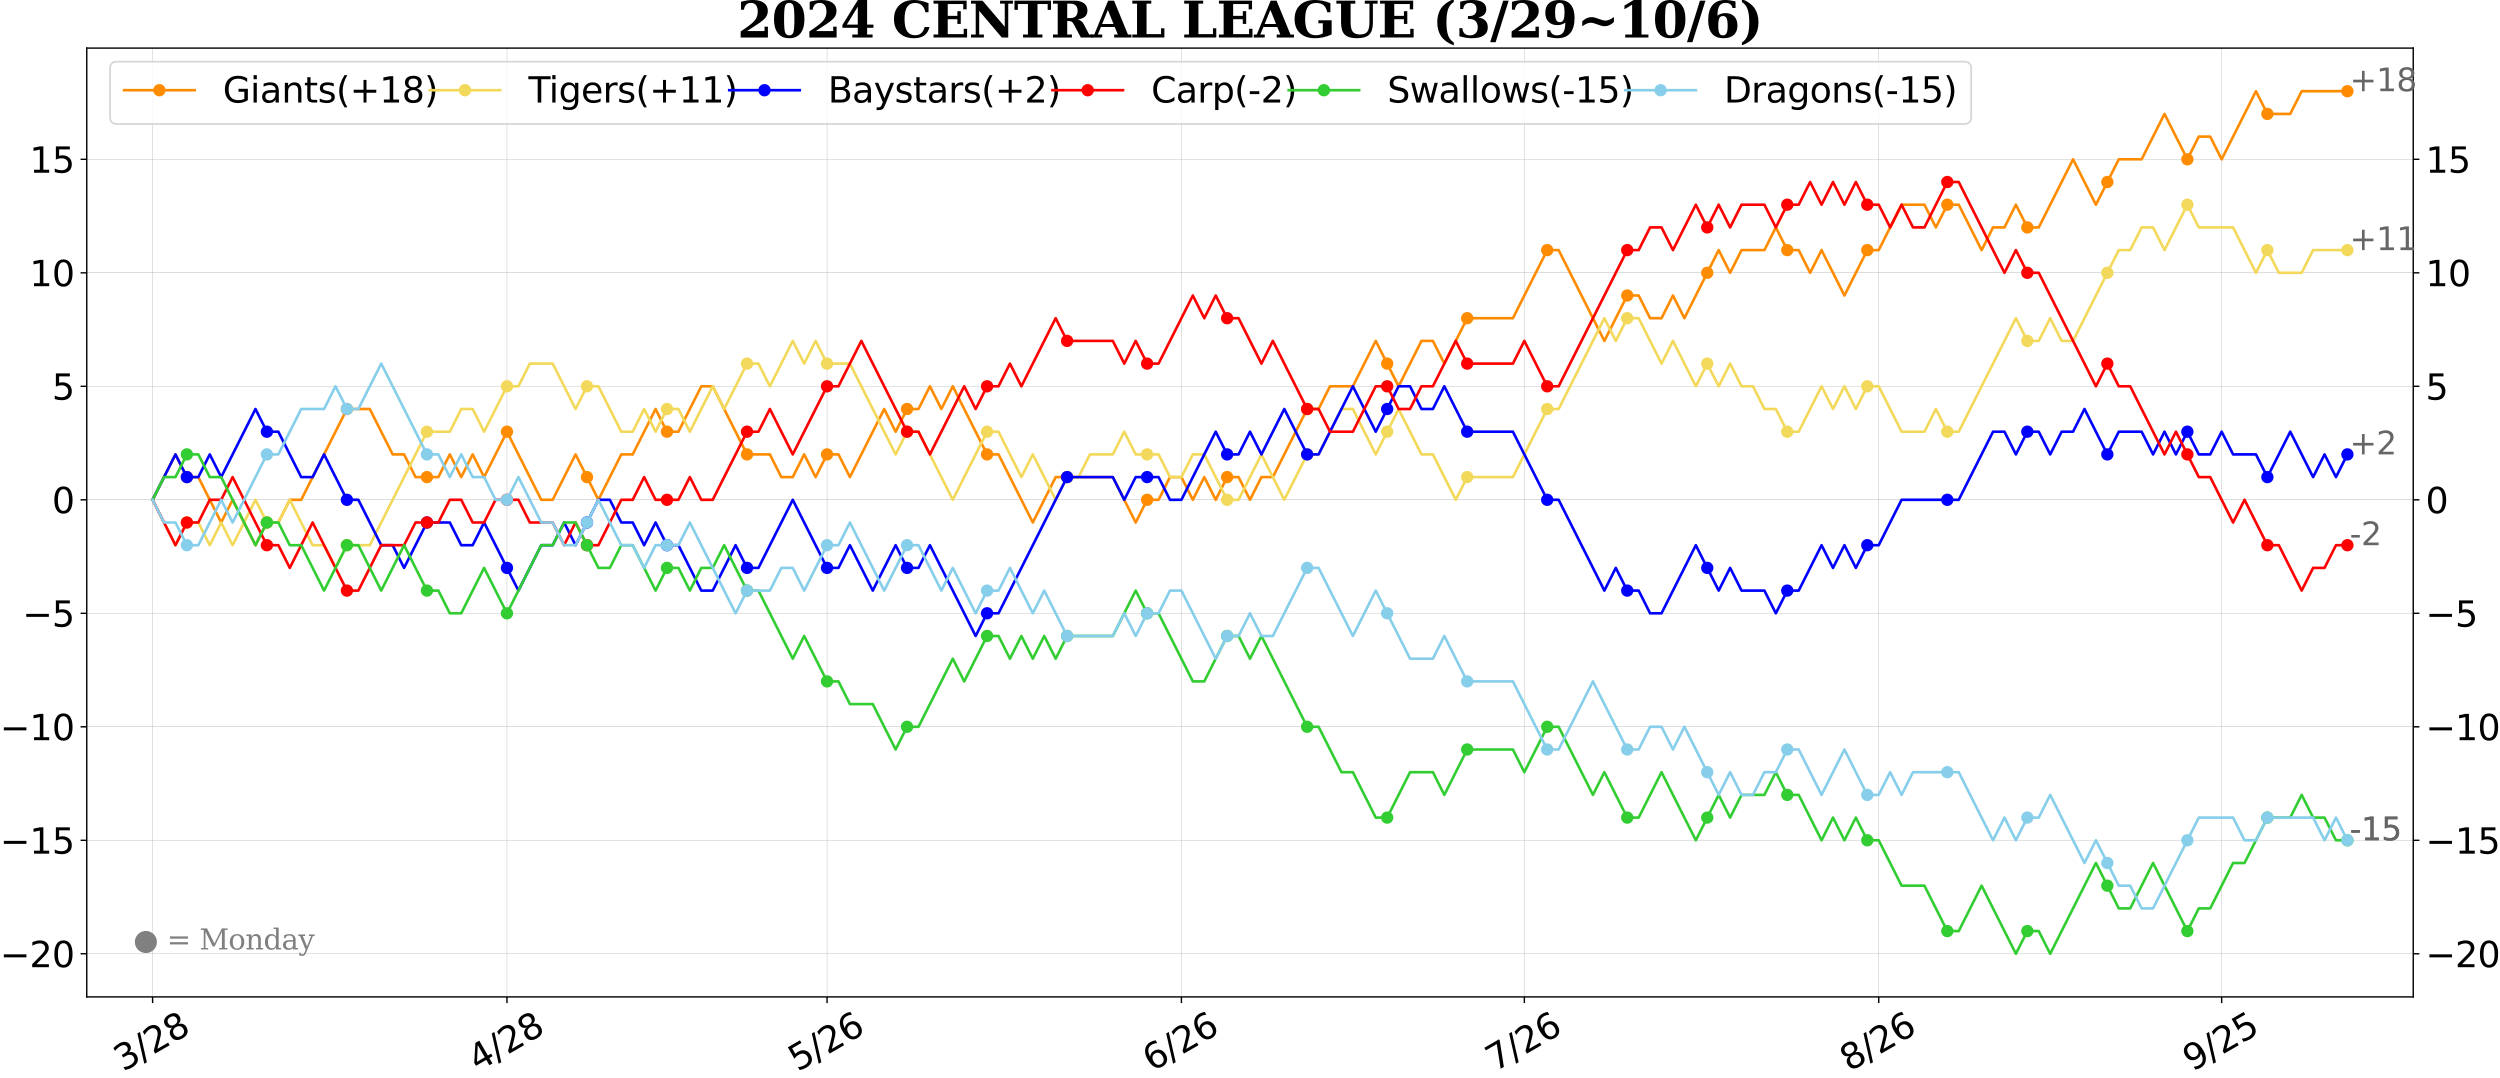 <?xml version="1.0" encoding="utf-8" standalone="no"?>
<!DOCTYPE svg PUBLIC "-//W3C//DTD SVG 1.1//EN"
  "http://www.w3.org/Graphics/SVG/1.1/DTD/svg11.dtd">
<svg xmlns:xlink="http://www.w3.org/1999/xlink" width="1418.069pt" height="611.695pt" viewBox="0 0 1418.069 611.695" xmlns="http://www.w3.org/2000/svg" version="1.1">
 <defs>
  <style type="text/css">*{stroke-linejoin: round; stroke-linecap: butt}</style>
 </defs>
 <g id="figure_1">
  <g id="patch_1">
   <path d="M 0 611.695 
L 1418.069 611.695 
L 1418.069 0 
L 0 0 
z
" style="fill: #ffffff"/>
  </g>
  <g id="axes_1">
   <g id="patch_2">
    <path d="M 49.209 565.476 
L 1368.859 565.476 
L 1368.859 27.276 
L 49.209 27.276 
z
" style="fill: #ffffff"/>
   </g>
   <g id="matplotlib.axis_1">
    <g id="xtick_1">
     <g id="line2d_1">
      <path d="M 86.558 565.476 
L 86.558 27.276 
" clip-path="url(#p0810c41df4)" style="fill: none; stroke: #aaaaaa; stroke-width: 0.2; stroke-linecap: square"/>
     </g>
     <g id="line2d_2">
      <defs>
       <path id="m4ab21e0021" d="M 0 0 
L 0 3.5 
" style="stroke: #000000; stroke-width: 0.8"/>
      </defs>
      <g>
       <use xlink:href="#m4ab21e0021" x="86.558" y="565.476" style="stroke: #000000; stroke-width: 0.8"/>
      </g>
     </g>
     <g id="text_1">
      <!-- 3/28 -->
      <g transform="translate(69.87 608.093) rotate(-30) scale(0.2 -0.2)">
       <defs>
        <path id="DejaVuSans-33" d="M 2597 2516 
Q 3050 2419 3304 2112 
Q 3559 1806 3559 1356 
Q 3559 666 3084 287 
Q 2609 -91 1734 -91 
Q 1441 -91 1130 -33 
Q 819 25 488 141 
L 488 750 
Q 750 597 1062 519 
Q 1375 441 1716 441 
Q 2309 441 2620 675 
Q 2931 909 2931 1356 
Q 2931 1769 2642 2001 
Q 2353 2234 1838 2234 
L 1294 2234 
L 1294 2753 
L 1863 2753 
Q 2328 2753 2575 2939 
Q 2822 3125 2822 3475 
Q 2822 3834 2567 4026 
Q 2313 4219 1838 4219 
Q 1578 4219 1281 4162 
Q 984 4106 628 3988 
L 628 4550 
Q 988 4650 1302 4700 
Q 1616 4750 1894 4750 
Q 2613 4750 3031 4423 
Q 3450 4097 3450 3541 
Q 3450 3153 3228 2886 
Q 3006 2619 2597 2516 
z
" transform="scale(0.016)"/>
        <path id="DejaVuSans-2f" d="M 1625 4666 
L 2156 4666 
L 531 -594 
L 0 -594 
L 1625 4666 
z
" transform="scale(0.016)"/>
        <path id="DejaVuSans-32" d="M 1228 531 
L 3431 531 
L 3431 0 
L 469 0 
L 469 531 
Q 828 903 1448 1529 
Q 2069 2156 2228 2338 
Q 2531 2678 2651 2914 
Q 2772 3150 2772 3378 
Q 2772 3750 2511 3984 
Q 2250 4219 1831 4219 
Q 1534 4219 1204 4116 
Q 875 4013 500 3803 
L 500 4441 
Q 881 4594 1212 4672 
Q 1544 4750 1819 4750 
Q 2544 4750 2975 4387 
Q 3406 4025 3406 3419 
Q 3406 3131 3298 2873 
Q 3191 2616 2906 2266 
Q 2828 2175 2409 1742 
Q 1991 1309 1228 531 
z
" transform="scale(0.016)"/>
        <path id="DejaVuSans-38" d="M 2034 2216 
Q 1584 2216 1326 1975 
Q 1069 1734 1069 1313 
Q 1069 891 1326 650 
Q 1584 409 2034 409 
Q 2484 409 2743 651 
Q 3003 894 3003 1313 
Q 3003 1734 2745 1975 
Q 2488 2216 2034 2216 
z
M 1403 2484 
Q 997 2584 770 2862 
Q 544 3141 544 3541 
Q 544 4100 942 4425 
Q 1341 4750 2034 4750 
Q 2731 4750 3128 4425 
Q 3525 4100 3525 3541 
Q 3525 3141 3298 2862 
Q 3072 2584 2669 2484 
Q 3125 2378 3379 2068 
Q 3634 1759 3634 1313 
Q 3634 634 3220 271 
Q 2806 -91 2034 -91 
Q 1263 -91 848 271 
Q 434 634 434 1313 
Q 434 1759 690 2068 
Q 947 2378 1403 2484 
z
M 1172 3481 
Q 1172 3119 1398 2916 
Q 1625 2713 2034 2713 
Q 2441 2713 2670 2916 
Q 2900 3119 2900 3481 
Q 2900 3844 2670 4047 
Q 2441 4250 2034 4250 
Q 1625 4250 1398 4047 
Q 1172 3844 1172 3481 
z
" transform="scale(0.016)"/>
       </defs>
       <use xlink:href="#DejaVuSans-33"/>
       <use xlink:href="#DejaVuSans-2f" x="63.623"/>
       <use xlink:href="#DejaVuSans-32" x="97.314"/>
       <use xlink:href="#DejaVuSans-38" x="160.938"/>
      </g>
     </g>
    </g>
    <g id="xtick_2">
     <g id="line2d_3">
      <path d="M 287.566 565.476 
L 287.566 27.276 
" clip-path="url(#p0810c41df4)" style="fill: none; stroke: #aaaaaa; stroke-width: 0.2; stroke-linecap: square"/>
     </g>
     <g id="line2d_4">
      <g>
       <use xlink:href="#m4ab21e0021" x="287.566" y="565.476" style="stroke: #000000; stroke-width: 0.8"/>
      </g>
     </g>
     <g id="text_2">
      <!-- 4/28 -->
      <g transform="translate(270.878 608.093) rotate(-30) scale(0.2 -0.2)">
       <defs>
        <path id="DejaVuSans-34" d="M 2419 4116 
L 825 1625 
L 2419 1625 
L 2419 4116 
z
M 2253 4666 
L 3047 4666 
L 3047 1625 
L 3713 1625 
L 3713 1100 
L 3047 1100 
L 3047 0 
L 2419 0 
L 2419 1100 
L 313 1100 
L 313 1709 
L 2253 4666 
z
" transform="scale(0.016)"/>
       </defs>
       <use xlink:href="#DejaVuSans-34"/>
       <use xlink:href="#DejaVuSans-2f" x="63.623"/>
       <use xlink:href="#DejaVuSans-32" x="97.314"/>
       <use xlink:href="#DejaVuSans-38" x="160.938"/>
      </g>
     </g>
    </g>
    <g id="xtick_3">
     <g id="line2d_5">
      <path d="M 469.122 565.476 
L 469.122 27.276 
" clip-path="url(#p0810c41df4)" style="fill: none; stroke: #aaaaaa; stroke-width: 0.2; stroke-linecap: square"/>
     </g>
     <g id="line2d_6">
      <g>
       <use xlink:href="#m4ab21e0021" x="469.122" y="565.476" style="stroke: #000000; stroke-width: 0.8"/>
      </g>
     </g>
     <g id="text_3">
      <!-- 5/26 -->
      <g transform="translate(452.433 608.093) rotate(-30) scale(0.2 -0.2)">
       <defs>
        <path id="DejaVuSans-35" d="M 691 4666 
L 3169 4666 
L 3169 4134 
L 1269 4134 
L 1269 2991 
Q 1406 3038 1543 3061 
Q 1681 3084 1819 3084 
Q 2600 3084 3056 2656 
Q 3513 2228 3513 1497 
Q 3513 744 3044 326 
Q 2575 -91 1722 -91 
Q 1428 -91 1123 -41 
Q 819 9 494 109 
L 494 744 
Q 775 591 1075 516 
Q 1375 441 1709 441 
Q 2250 441 2565 725 
Q 2881 1009 2881 1497 
Q 2881 1984 2565 2268 
Q 2250 2553 1709 2553 
Q 1456 2553 1204 2497 
Q 953 2441 691 2322 
L 691 4666 
z
" transform="scale(0.016)"/>
        <path id="DejaVuSans-36" d="M 2113 2584 
Q 1688 2584 1439 2293 
Q 1191 2003 1191 1497 
Q 1191 994 1439 701 
Q 1688 409 2113 409 
Q 2538 409 2786 701 
Q 3034 994 3034 1497 
Q 3034 2003 2786 2293 
Q 2538 2584 2113 2584 
z
M 3366 4563 
L 3366 3988 
Q 3128 4100 2886 4159 
Q 2644 4219 2406 4219 
Q 1781 4219 1451 3797 
Q 1122 3375 1075 2522 
Q 1259 2794 1537 2939 
Q 1816 3084 2150 3084 
Q 2853 3084 3261 2657 
Q 3669 2231 3669 1497 
Q 3669 778 3244 343 
Q 2819 -91 2113 -91 
Q 1303 -91 875 529 
Q 447 1150 447 2328 
Q 447 3434 972 4092 
Q 1497 4750 2381 4750 
Q 2619 4750 2861 4703 
Q 3103 4656 3366 4563 
z
" transform="scale(0.016)"/>
       </defs>
       <use xlink:href="#DejaVuSans-35"/>
       <use xlink:href="#DejaVuSans-2f" x="63.623"/>
       <use xlink:href="#DejaVuSans-32" x="97.314"/>
       <use xlink:href="#DejaVuSans-36" x="160.938"/>
      </g>
     </g>
    </g>
    <g id="xtick_4">
     <g id="line2d_7">
      <path d="M 670.13 565.476 
L 670.13 27.276 
" clip-path="url(#p0810c41df4)" style="fill: none; stroke: #aaaaaa; stroke-width: 0.2; stroke-linecap: square"/>
     </g>
     <g id="line2d_8">
      <g>
       <use xlink:href="#m4ab21e0021" x="670.13" y="565.476" style="stroke: #000000; stroke-width: 0.8"/>
      </g>
     </g>
     <g id="text_4">
      <!-- 6/26 -->
      <g transform="translate(653.441 608.093) rotate(-30) scale(0.2 -0.2)">
       <use xlink:href="#DejaVuSans-36"/>
       <use xlink:href="#DejaVuSans-2f" x="63.623"/>
       <use xlink:href="#DejaVuSans-32" x="97.314"/>
       <use xlink:href="#DejaVuSans-36" x="160.938"/>
      </g>
     </g>
    </g>
    <g id="xtick_5">
     <g id="line2d_9">
      <path d="M 864.653 565.476 
L 864.653 27.276 
" clip-path="url(#p0810c41df4)" style="fill: none; stroke: #aaaaaa; stroke-width: 0.2; stroke-linecap: square"/>
     </g>
     <g id="line2d_10">
      <g>
       <use xlink:href="#m4ab21e0021" x="864.653" y="565.476" style="stroke: #000000; stroke-width: 0.8"/>
      </g>
     </g>
     <g id="text_5">
      <!-- 7/26 -->
      <g transform="translate(847.965 608.093) rotate(-30) scale(0.2 -0.2)">
       <defs>
        <path id="DejaVuSans-37" d="M 525 4666 
L 3525 4666 
L 3525 4397 
L 1831 0 
L 1172 0 
L 2766 4134 
L 525 4134 
L 525 4666 
z
" transform="scale(0.016)"/>
       </defs>
       <use xlink:href="#DejaVuSans-37"/>
       <use xlink:href="#DejaVuSans-2f" x="63.623"/>
       <use xlink:href="#DejaVuSans-32" x="97.314"/>
       <use xlink:href="#DejaVuSans-36" x="160.938"/>
      </g>
     </g>
    </g>
    <g id="xtick_6">
     <g id="line2d_11">
      <path d="M 1065.661 565.476 
L 1065.661 27.276 
" clip-path="url(#p0810c41df4)" style="fill: none; stroke: #aaaaaa; stroke-width: 0.2; stroke-linecap: square"/>
     </g>
     <g id="line2d_12">
      <g>
       <use xlink:href="#m4ab21e0021" x="1065.661" y="565.476" style="stroke: #000000; stroke-width: 0.8"/>
      </g>
     </g>
     <g id="text_6">
      <!-- 8/26 -->
      <g transform="translate(1048.973 608.093) rotate(-30) scale(0.2 -0.2)">
       <use xlink:href="#DejaVuSans-38"/>
       <use xlink:href="#DejaVuSans-2f" x="63.623"/>
       <use xlink:href="#DejaVuSans-32" x="97.314"/>
       <use xlink:href="#DejaVuSans-36" x="160.938"/>
      </g>
     </g>
    </g>
    <g id="xtick_7">
     <g id="line2d_13">
      <path d="M 1260.185 565.476 
L 1260.185 27.276 
" clip-path="url(#p0810c41df4)" style="fill: none; stroke: #aaaaaa; stroke-width: 0.2; stroke-linecap: square"/>
     </g>
     <g id="line2d_14">
      <g>
       <use xlink:href="#m4ab21e0021" x="1260.185" y="565.476" style="stroke: #000000; stroke-width: 0.8"/>
      </g>
     </g>
     <g id="text_7">
      <!-- 9/25 -->
      <g transform="translate(1243.497 608.093) rotate(-30) scale(0.2 -0.2)">
       <defs>
        <path id="DejaVuSans-39" d="M 703 97 
L 703 672 
Q 941 559 1184 500 
Q 1428 441 1663 441 
Q 2288 441 2617 861 
Q 2947 1281 2994 2138 
Q 2813 1869 2534 1725 
Q 2256 1581 1919 1581 
Q 1219 1581 811 2004 
Q 403 2428 403 3163 
Q 403 3881 828 4315 
Q 1253 4750 1959 4750 
Q 2769 4750 3195 4129 
Q 3622 3509 3622 2328 
Q 3622 1225 3098 567 
Q 2575 -91 1691 -91 
Q 1453 -91 1209 -44 
Q 966 3 703 97 
z
M 1959 2075 
Q 2384 2075 2632 2365 
Q 2881 2656 2881 3163 
Q 2881 3666 2632 3958 
Q 2384 4250 1959 4250 
Q 1534 4250 1286 3958 
Q 1038 3666 1038 3163 
Q 1038 2656 1286 2365 
Q 1534 2075 1959 2075 
z
" transform="scale(0.016)"/>
       </defs>
       <use xlink:href="#DejaVuSans-39"/>
       <use xlink:href="#DejaVuSans-2f" x="63.623"/>
       <use xlink:href="#DejaVuSans-32" x="97.314"/>
       <use xlink:href="#DejaVuSans-35" x="160.938"/>
      </g>
     </g>
    </g>
   </g>
   <g id="matplotlib.axis_2">
    <g id="ytick_1">
     <g id="line2d_15">
      <path d="M 49.209 541.012 
L 1368.859 541.012 
" clip-path="url(#p0810c41df4)" style="fill: none; stroke: #aaaaaa; stroke-width: 0.2; stroke-linecap: square"/>
     </g>
     <g id="line2d_16">
      <defs>
       <path id="mf3d3bc3716" d="M 0 0 
L -3.5 0 
" style="stroke: #000000; stroke-width: 0.8"/>
      </defs>
      <g>
       <use xlink:href="#mf3d3bc3716" x="49.209" y="541.012" style="stroke: #000000; stroke-width: 0.8"/>
      </g>
     </g>
     <g id="line2d_17">
      <defs>
       <path id="mf2c5540056" d="M 0 0 
L 3.5 0 
" style="stroke: #000000; stroke-width: 0.8"/>
      </defs>
      <g>
       <use xlink:href="#mf2c5540056" x="1368.859" y="541.012" style="stroke: #000000; stroke-width: 0.8"/>
      </g>
     </g>
     <g id="text_8">
      <!-- −20 -->
      <g transform="translate(0 548.61) scale(0.2 -0.2)">
       <defs>
        <path id="DejaVuSans-2212" d="M 678 2272 
L 4684 2272 
L 4684 1741 
L 678 1741 
L 678 2272 
z
" transform="scale(0.016)"/>
        <path id="DejaVuSans-30" d="M 2034 4250 
Q 1547 4250 1301 3770 
Q 1056 3291 1056 2328 
Q 1056 1369 1301 889 
Q 1547 409 2034 409 
Q 2525 409 2770 889 
Q 3016 1369 3016 2328 
Q 3016 3291 2770 3770 
Q 2525 4250 2034 4250 
z
M 2034 4750 
Q 2819 4750 3233 4129 
Q 3647 3509 3647 2328 
Q 3647 1150 3233 529 
Q 2819 -91 2034 -91 
Q 1250 -91 836 529 
Q 422 1150 422 2328 
Q 422 3509 836 4129 
Q 1250 4750 2034 4750 
z
" transform="scale(0.016)"/>
       </defs>
       <use xlink:href="#DejaVuSans-2212"/>
       <use xlink:href="#DejaVuSans-32" x="83.789"/>
       <use xlink:href="#DejaVuSans-30" x="147.412"/>
      </g>
     </g>
     <g id="text_9">
      <!-- −20 -->
      <g transform="translate(1375.859 548.61) scale(0.2 -0.2)">
       <use xlink:href="#DejaVuSans-2212"/>
       <use xlink:href="#DejaVuSans-32" x="83.789"/>
       <use xlink:href="#DejaVuSans-30" x="147.412"/>
      </g>
     </g>
    </g>
    <g id="ytick_2">
     <g id="line2d_18">
      <path d="M 49.209 476.634 
L 1368.859 476.634 
" clip-path="url(#p0810c41df4)" style="fill: none; stroke: #aaaaaa; stroke-width: 0.2; stroke-linecap: square"/>
     </g>
     <g id="line2d_19">
      <g>
       <use xlink:href="#mf3d3bc3716" x="49.209" y="476.634" style="stroke: #000000; stroke-width: 0.8"/>
      </g>
     </g>
     <g id="line2d_20">
      <g>
       <use xlink:href="#mf2c5540056" x="1368.859" y="476.634" style="stroke: #000000; stroke-width: 0.8"/>
      </g>
     </g>
     <g id="text_10">
      <!-- −15 -->
      <g transform="translate(0 484.232) scale(0.2 -0.2)">
       <defs>
        <path id="DejaVuSans-31" d="M 794 531 
L 1825 531 
L 1825 4091 
L 703 3866 
L 703 4441 
L 1819 4666 
L 2450 4666 
L 2450 531 
L 3481 531 
L 3481 0 
L 794 0 
L 794 531 
z
" transform="scale(0.016)"/>
       </defs>
       <use xlink:href="#DejaVuSans-2212"/>
       <use xlink:href="#DejaVuSans-31" x="83.789"/>
       <use xlink:href="#DejaVuSans-35" x="147.412"/>
      </g>
     </g>
     <g id="text_11">
      <!-- −15 -->
      <g transform="translate(1375.859 484.232) scale(0.2 -0.2)">
       <use xlink:href="#DejaVuSans-2212"/>
       <use xlink:href="#DejaVuSans-31" x="83.789"/>
       <use xlink:href="#DejaVuSans-35" x="147.412"/>
      </g>
     </g>
    </g>
    <g id="ytick_3">
     <g id="line2d_21">
      <path d="M 49.209 412.256 
L 1368.859 412.256 
" clip-path="url(#p0810c41df4)" style="fill: none; stroke: #aaaaaa; stroke-width: 0.2; stroke-linecap: square"/>
     </g>
     <g id="line2d_22">
      <g>
       <use xlink:href="#mf3d3bc3716" x="49.209" y="412.256" style="stroke: #000000; stroke-width: 0.8"/>
      </g>
     </g>
     <g id="line2d_23">
      <g>
       <use xlink:href="#mf2c5540056" x="1368.859" y="412.256" style="stroke: #000000; stroke-width: 0.8"/>
      </g>
     </g>
     <g id="text_12">
      <!-- −10 -->
      <g transform="translate(0 419.854) scale(0.2 -0.2)">
       <use xlink:href="#DejaVuSans-2212"/>
       <use xlink:href="#DejaVuSans-31" x="83.789"/>
       <use xlink:href="#DejaVuSans-30" x="147.412"/>
      </g>
     </g>
     <g id="text_13">
      <!-- −10 -->
      <g transform="translate(1375.859 419.854) scale(0.2 -0.2)">
       <use xlink:href="#DejaVuSans-2212"/>
       <use xlink:href="#DejaVuSans-31" x="83.789"/>
       <use xlink:href="#DejaVuSans-30" x="147.412"/>
      </g>
     </g>
    </g>
    <g id="ytick_4">
     <g id="line2d_24">
      <path d="M 49.209 347.878 
L 1368.859 347.878 
" clip-path="url(#p0810c41df4)" style="fill: none; stroke: #aaaaaa; stroke-width: 0.2; stroke-linecap: square"/>
     </g>
     <g id="line2d_25">
      <g>
       <use xlink:href="#mf3d3bc3716" x="49.209" y="347.878" style="stroke: #000000; stroke-width: 0.8"/>
      </g>
     </g>
     <g id="line2d_26">
      <g>
       <use xlink:href="#mf2c5540056" x="1368.859" y="347.878" style="stroke: #000000; stroke-width: 0.8"/>
      </g>
     </g>
     <g id="text_14">
      <!-- −5 -->
      <g transform="translate(12.725 355.476) scale(0.2 -0.2)">
       <use xlink:href="#DejaVuSans-2212"/>
       <use xlink:href="#DejaVuSans-35" x="83.789"/>
      </g>
     </g>
     <g id="text_15">
      <!-- −5 -->
      <g transform="translate(1375.859 355.476) scale(0.2 -0.2)">
       <use xlink:href="#DejaVuSans-2212"/>
       <use xlink:href="#DejaVuSans-35" x="83.789"/>
      </g>
     </g>
    </g>
    <g id="ytick_5">
     <g id="line2d_27">
      <path d="M 49.209 283.5 
L 1368.859 283.5 
" clip-path="url(#p0810c41df4)" style="fill: none; stroke: #aaaaaa; stroke-width: 0.2; stroke-linecap: square"/>
     </g>
     <g id="line2d_28">
      <g>
       <use xlink:href="#mf3d3bc3716" x="49.209" y="283.5" style="stroke: #000000; stroke-width: 0.8"/>
      </g>
     </g>
     <g id="line2d_29">
      <g>
       <use xlink:href="#mf2c5540056" x="1368.859" y="283.5" style="stroke: #000000; stroke-width: 0.8"/>
      </g>
     </g>
     <g id="text_16">
      <!-- 0 -->
      <g transform="translate(29.484 291.098) scale(0.2 -0.2)">
       <use xlink:href="#DejaVuSans-30"/>
      </g>
     </g>
     <g id="text_17">
      <!-- 0 -->
      <g transform="translate(1375.859 291.098) scale(0.2 -0.2)">
       <use xlink:href="#DejaVuSans-30"/>
      </g>
     </g>
    </g>
    <g id="ytick_6">
     <g id="line2d_30">
      <path d="M 49.209 219.122 
L 1368.859 219.122 
" clip-path="url(#p0810c41df4)" style="fill: none; stroke: #aaaaaa; stroke-width: 0.2; stroke-linecap: square"/>
     </g>
     <g id="line2d_31">
      <g>
       <use xlink:href="#mf3d3bc3716" x="49.209" y="219.122" style="stroke: #000000; stroke-width: 0.8"/>
      </g>
     </g>
     <g id="line2d_32">
      <g>
       <use xlink:href="#mf2c5540056" x="1368.859" y="219.122" style="stroke: #000000; stroke-width: 0.8"/>
      </g>
     </g>
     <g id="text_18">
      <!-- 5 -->
      <g transform="translate(29.484 226.72) scale(0.2 -0.2)">
       <use xlink:href="#DejaVuSans-35"/>
      </g>
     </g>
     <g id="text_19">
      <!-- 5 -->
      <g transform="translate(1375.859 226.72) scale(0.2 -0.2)">
       <use xlink:href="#DejaVuSans-35"/>
      </g>
     </g>
    </g>
    <g id="ytick_7">
     <g id="line2d_33">
      <path d="M 49.209 154.744 
L 1368.859 154.744 
" clip-path="url(#p0810c41df4)" style="fill: none; stroke: #aaaaaa; stroke-width: 0.2; stroke-linecap: square"/>
     </g>
     <g id="line2d_34">
      <g>
       <use xlink:href="#mf3d3bc3716" x="49.209" y="154.744" style="stroke: #000000; stroke-width: 0.8"/>
      </g>
     </g>
     <g id="line2d_35">
      <g>
       <use xlink:href="#mf2c5540056" x="1368.859" y="154.744" style="stroke: #000000; stroke-width: 0.8"/>
      </g>
     </g>
     <g id="text_20">
      <!-- 10 -->
      <g transform="translate(16.759 162.342) scale(0.2 -0.2)">
       <use xlink:href="#DejaVuSans-31"/>
       <use xlink:href="#DejaVuSans-30" x="63.623"/>
      </g>
     </g>
     <g id="text_21">
      <!-- 10 -->
      <g transform="translate(1375.859 162.342) scale(0.2 -0.2)">
       <use xlink:href="#DejaVuSans-31"/>
       <use xlink:href="#DejaVuSans-30" x="63.623"/>
      </g>
     </g>
    </g>
    <g id="ytick_8">
     <g id="line2d_36">
      <path d="M 49.209 90.366 
L 1368.859 90.366 
" clip-path="url(#p0810c41df4)" style="fill: none; stroke: #aaaaaa; stroke-width: 0.2; stroke-linecap: square"/>
     </g>
     <g id="line2d_37">
      <g>
       <use xlink:href="#mf3d3bc3716" x="49.209" y="90.366" style="stroke: #000000; stroke-width: 0.8"/>
      </g>
     </g>
     <g id="line2d_38">
      <g>
       <use xlink:href="#mf2c5540056" x="1368.859" y="90.366" style="stroke: #000000; stroke-width: 0.8"/>
      </g>
     </g>
     <g id="text_22">
      <!-- 15 -->
      <g transform="translate(16.759 97.964) scale(0.2 -0.2)">
       <use xlink:href="#DejaVuSans-31"/>
       <use xlink:href="#DejaVuSans-35" x="63.623"/>
      </g>
     </g>
     <g id="text_23">
      <!-- 15 -->
      <g transform="translate(1375.859 97.964) scale(0.2 -0.2)">
       <use xlink:href="#DejaVuSans-31"/>
       <use xlink:href="#DejaVuSans-35" x="63.623"/>
      </g>
     </g>
    </g>
   </g>
   <g id="line2d_39">
    <path d="M 86.558 283.5 
L 99.526 257.749 
L 106.01 270.624 
L 112.494 270.624 
L 125.463 296.376 
L 131.947 283.5 
L 144.915 309.251 
L 151.399 296.376 
L 157.883 296.376 
L 164.368 283.5 
L 170.852 283.5 
L 196.788 231.998 
L 209.756 231.998 
L 222.725 257.749 
L 229.209 257.749 
L 235.693 270.624 
L 248.661 270.624 
L 255.145 257.749 
L 261.629 270.624 
L 268.114 257.749 
L 274.598 270.624 
L 287.566 244.873 
L 307.018 283.5 
L 313.502 283.5 
L 326.471 257.749 
L 339.439 283.5 
L 352.407 257.749 
L 358.891 257.749 
L 371.86 231.998 
L 378.344 244.873 
L 384.828 244.873 
L 397.796 219.122 
L 404.28 219.122 
L 423.733 257.749 
L 436.701 257.749 
L 443.185 270.624 
L 449.669 270.624 
L 456.153 257.749 
L 462.637 270.624 
L 469.122 257.749 
L 475.606 257.749 
L 482.09 270.624 
L 501.542 231.998 
L 508.026 244.873 
L 514.51 231.998 
L 520.995 231.998 
L 527.479 219.122 
L 533.963 231.998 
L 540.447 219.122 
L 559.899 257.749 
L 566.384 257.749 
L 585.836 296.376 
L 598.804 270.624 
L 631.225 270.624 
L 644.193 296.376 
L 650.677 283.5 
L 657.161 283.5 
L 663.645 270.624 
L 670.13 270.624 
L 676.614 283.5 
L 683.098 270.624 
L 689.582 283.5 
L 696.066 270.624 
L 702.55 270.624 
L 709.034 283.5 
L 715.519 270.624 
L 722.003 270.624 
L 741.455 231.998 
L 747.939 231.998 
L 754.423 219.122 
L 767.392 219.122 
L 780.36 193.371 
L 793.328 219.122 
L 806.296 193.371 
L 812.78 193.371 
L 819.265 206.246 
L 832.233 180.495 
L 858.169 180.495 
L 877.622 141.868 
L 884.106 141.868 
L 910.042 193.371 
L 923.011 167.62 
L 929.495 167.62 
L 935.979 180.495 
L 942.463 180.495 
L 948.947 167.62 
L 955.431 180.495 
L 974.884 141.868 
L 981.368 154.744 
L 987.852 141.868 
L 1000.82 141.868 
L 1007.304 128.993 
L 1013.788 141.868 
L 1020.273 141.868 
L 1026.757 154.744 
L 1033.241 141.868 
L 1046.209 167.62 
L 1059.177 141.868 
L 1065.661 141.868 
L 1078.63 116.117 
L 1091.598 116.117 
L 1098.082 128.993 
L 1104.566 116.117 
L 1111.05 116.117 
L 1124.019 141.868 
L 1130.503 128.993 
L 1136.987 128.993 
L 1143.471 116.117 
L 1149.955 128.993 
L 1156.439 128.993 
L 1175.892 90.366 
L 1188.86 116.117 
L 1201.828 90.366 
L 1214.796 90.366 
L 1227.765 64.615 
L 1240.733 90.366 
L 1247.217 77.49 
L 1253.701 77.49 
L 1260.185 90.366 
L 1279.638 51.739 
L 1286.122 64.615 
L 1299.09 64.615 
L 1305.574 51.739 
L 1331.511 51.739 
L 1331.511 51.739 
" clip-path="url(#p0810c41df4)" style="fill: none; stroke: #ff8c00; stroke-width: 1.5; stroke-linecap: square"/>
    <defs>
     <path id="mc23c5e52b4" d="M 0 3 
C 0.796 3 1.559 2.684 2.121 2.121 
C 2.684 1.559 3 0.796 3 0 
C 3 -0.796 2.684 -1.559 2.121 -2.121 
C 1.559 -2.684 0.796 -3 0 -3 
C -0.796 -3 -1.559 -2.684 -2.121 -2.121 
C -2.684 -1.559 -3 -0.796 -3 0 
C -3 0.796 -2.684 1.559 -2.121 2.121 
C -1.559 2.684 -0.796 3 0 3 
z
" style="stroke: #ff8c00"/>
    </defs>
    <g clip-path="url(#p0810c41df4)">
     <use xlink:href="#mc23c5e52b4" x="106.01" y="270.624" style="fill: #ff8c00; stroke: #ff8c00"/>
     <use xlink:href="#mc23c5e52b4" x="151.399" y="296.376" style="fill: #ff8c00; stroke: #ff8c00"/>
     <use xlink:href="#mc23c5e52b4" x="196.788" y="231.998" style="fill: #ff8c00; stroke: #ff8c00"/>
     <use xlink:href="#mc23c5e52b4" x="242.177" y="270.624" style="fill: #ff8c00; stroke: #ff8c00"/>
     <use xlink:href="#mc23c5e52b4" x="287.566" y="244.873" style="fill: #ff8c00; stroke: #ff8c00"/>
     <use xlink:href="#mc23c5e52b4" x="332.955" y="270.624" style="fill: #ff8c00; stroke: #ff8c00"/>
     <use xlink:href="#mc23c5e52b4" x="378.344" y="244.873" style="fill: #ff8c00; stroke: #ff8c00"/>
     <use xlink:href="#mc23c5e52b4" x="423.733" y="257.749" style="fill: #ff8c00; stroke: #ff8c00"/>
     <use xlink:href="#mc23c5e52b4" x="469.122" y="257.749" style="fill: #ff8c00; stroke: #ff8c00"/>
     <use xlink:href="#mc23c5e52b4" x="514.51" y="231.998" style="fill: #ff8c00; stroke: #ff8c00"/>
     <use xlink:href="#mc23c5e52b4" x="559.899" y="257.749" style="fill: #ff8c00; stroke: #ff8c00"/>
     <use xlink:href="#mc23c5e52b4" x="605.288" y="270.624" style="fill: #ff8c00; stroke: #ff8c00"/>
     <use xlink:href="#mc23c5e52b4" x="650.677" y="283.5" style="fill: #ff8c00; stroke: #ff8c00"/>
     <use xlink:href="#mc23c5e52b4" x="696.066" y="270.624" style="fill: #ff8c00; stroke: #ff8c00"/>
     <use xlink:href="#mc23c5e52b4" x="741.455" y="231.998" style="fill: #ff8c00; stroke: #ff8c00"/>
     <use xlink:href="#mc23c5e52b4" x="786.844" y="206.246" style="fill: #ff8c00; stroke: #ff8c00"/>
     <use xlink:href="#mc23c5e52b4" x="832.233" y="180.495" style="fill: #ff8c00; stroke: #ff8c00"/>
     <use xlink:href="#mc23c5e52b4" x="877.622" y="141.868" style="fill: #ff8c00; stroke: #ff8c00"/>
     <use xlink:href="#mc23c5e52b4" x="923.011" y="167.62" style="fill: #ff8c00; stroke: #ff8c00"/>
     <use xlink:href="#mc23c5e52b4" x="968.4" y="154.744" style="fill: #ff8c00; stroke: #ff8c00"/>
     <use xlink:href="#mc23c5e52b4" x="1013.788" y="141.868" style="fill: #ff8c00; stroke: #ff8c00"/>
     <use xlink:href="#mc23c5e52b4" x="1059.177" y="141.868" style="fill: #ff8c00; stroke: #ff8c00"/>
     <use xlink:href="#mc23c5e52b4" x="1104.566" y="116.117" style="fill: #ff8c00; stroke: #ff8c00"/>
     <use xlink:href="#mc23c5e52b4" x="1149.955" y="128.993" style="fill: #ff8c00; stroke: #ff8c00"/>
     <use xlink:href="#mc23c5e52b4" x="1195.344" y="103.242" style="fill: #ff8c00; stroke: #ff8c00"/>
     <use xlink:href="#mc23c5e52b4" x="1240.733" y="90.366" style="fill: #ff8c00; stroke: #ff8c00"/>
     <use xlink:href="#mc23c5e52b4" x="1286.122" y="64.615" style="fill: #ff8c00; stroke: #ff8c00"/>
     <use xlink:href="#mc23c5e52b4" x="1331.511" y="51.739" style="fill: #ff8c00; stroke: #ff8c00"/>
    </g>
   </g>
   <g id="line2d_40">
    <path d="M 86.558 283.5 
L 99.526 309.251 
L 106.01 296.376 
L 112.494 296.376 
L 118.979 309.251 
L 125.463 296.376 
L 131.947 309.251 
L 144.915 283.5 
L 151.399 296.376 
L 157.883 296.376 
L 164.368 283.5 
L 177.336 309.251 
L 183.82 309.251 
L 190.304 322.127 
L 196.788 309.251 
L 209.756 309.251 
L 242.177 244.873 
L 255.145 244.873 
L 261.629 231.998 
L 268.114 231.998 
L 274.598 244.873 
L 287.566 219.122 
L 294.05 219.122 
L 300.534 206.246 
L 313.502 206.246 
L 326.471 231.998 
L 332.955 219.122 
L 339.439 219.122 
L 352.407 244.873 
L 358.891 244.873 
L 365.376 231.998 
L 371.86 244.873 
L 378.344 231.998 
L 384.828 231.998 
L 391.312 244.873 
L 404.28 219.122 
L 410.764 231.998 
L 423.733 206.246 
L 430.217 206.246 
L 436.701 219.122 
L 449.669 193.371 
L 456.153 206.246 
L 462.637 193.371 
L 469.122 206.246 
L 482.09 206.246 
L 508.026 257.749 
L 514.51 244.873 
L 520.995 244.873 
L 540.447 283.5 
L 559.899 244.873 
L 566.384 244.873 
L 579.352 270.624 
L 585.836 257.749 
L 598.804 283.5 
L 605.288 270.624 
L 611.772 270.624 
L 618.257 257.749 
L 631.225 257.749 
L 637.709 244.873 
L 644.193 257.749 
L 657.161 257.749 
L 663.645 270.624 
L 670.13 270.624 
L 676.614 257.749 
L 683.098 257.749 
L 696.066 283.5 
L 702.55 283.5 
L 715.519 257.749 
L 728.487 283.5 
L 741.455 257.749 
L 747.939 257.749 
L 760.907 231.998 
L 767.392 231.998 
L 780.36 257.749 
L 793.328 231.998 
L 806.296 257.749 
L 812.78 257.749 
L 825.749 283.5 
L 832.233 270.624 
L 858.169 270.624 
L 877.622 231.998 
L 884.106 231.998 
L 910.042 180.495 
L 916.527 193.371 
L 923.011 180.495 
L 929.495 180.495 
L 942.463 206.246 
L 948.947 193.371 
L 961.915 219.122 
L 968.4 206.246 
L 974.884 219.122 
L 981.368 206.246 
L 987.852 219.122 
L 994.336 219.122 
L 1000.82 231.998 
L 1007.304 231.998 
L 1013.788 244.873 
L 1020.273 244.873 
L 1033.241 219.122 
L 1039.725 231.998 
L 1046.209 219.122 
L 1052.693 231.998 
L 1059.177 219.122 
L 1065.661 219.122 
L 1078.63 244.873 
L 1091.598 244.873 
L 1098.082 231.998 
L 1104.566 244.873 
L 1111.05 244.873 
L 1143.471 180.495 
L 1149.955 193.371 
L 1156.439 193.371 
L 1162.923 180.495 
L 1169.408 193.371 
L 1175.892 193.371 
L 1201.828 141.868 
L 1208.312 141.868 
L 1214.796 128.993 
L 1221.281 128.993 
L 1227.765 141.868 
L 1240.733 116.117 
L 1247.217 128.993 
L 1266.669 128.993 
L 1279.638 154.744 
L 1286.122 141.868 
L 1292.606 154.744 
L 1305.574 154.744 
L 1312.058 141.868 
L 1331.511 141.868 
L 1331.511 141.868 
" clip-path="url(#p0810c41df4)" style="fill: none; stroke: #f3d95b; stroke-width: 1.5; stroke-linecap: square"/>
    <defs>
     <path id="ma4cd9e7c5f" d="M 0 3 
C 0.796 3 1.559 2.684 2.121 2.121 
C 2.684 1.559 3 0.796 3 0 
C 3 -0.796 2.684 -1.559 2.121 -2.121 
C 1.559 -2.684 0.796 -3 0 -3 
C -0.796 -3 -1.559 -2.684 -2.121 -2.121 
C -2.684 -1.559 -3 -0.796 -3 0 
C -3 0.796 -2.684 1.559 -2.121 2.121 
C -1.559 2.684 -0.796 3 0 3 
z
" style="stroke: #f3d95b"/>
    </defs>
    <g clip-path="url(#p0810c41df4)">
     <use xlink:href="#ma4cd9e7c5f" x="106.01" y="296.376" style="fill: #f3d95b; stroke: #f3d95b"/>
     <use xlink:href="#ma4cd9e7c5f" x="151.399" y="296.376" style="fill: #f3d95b; stroke: #f3d95b"/>
     <use xlink:href="#ma4cd9e7c5f" x="196.788" y="309.251" style="fill: #f3d95b; stroke: #f3d95b"/>
     <use xlink:href="#ma4cd9e7c5f" x="242.177" y="244.873" style="fill: #f3d95b; stroke: #f3d95b"/>
     <use xlink:href="#ma4cd9e7c5f" x="287.566" y="219.122" style="fill: #f3d95b; stroke: #f3d95b"/>
     <use xlink:href="#ma4cd9e7c5f" x="332.955" y="219.122" style="fill: #f3d95b; stroke: #f3d95b"/>
     <use xlink:href="#ma4cd9e7c5f" x="378.344" y="231.998" style="fill: #f3d95b; stroke: #f3d95b"/>
     <use xlink:href="#ma4cd9e7c5f" x="423.733" y="206.246" style="fill: #f3d95b; stroke: #f3d95b"/>
     <use xlink:href="#ma4cd9e7c5f" x="469.122" y="206.246" style="fill: #f3d95b; stroke: #f3d95b"/>
     <use xlink:href="#ma4cd9e7c5f" x="514.51" y="244.873" style="fill: #f3d95b; stroke: #f3d95b"/>
     <use xlink:href="#ma4cd9e7c5f" x="559.899" y="244.873" style="fill: #f3d95b; stroke: #f3d95b"/>
     <use xlink:href="#ma4cd9e7c5f" x="605.288" y="270.624" style="fill: #f3d95b; stroke: #f3d95b"/>
     <use xlink:href="#ma4cd9e7c5f" x="650.677" y="257.749" style="fill: #f3d95b; stroke: #f3d95b"/>
     <use xlink:href="#ma4cd9e7c5f" x="696.066" y="283.5" style="fill: #f3d95b; stroke: #f3d95b"/>
     <use xlink:href="#ma4cd9e7c5f" x="741.455" y="257.749" style="fill: #f3d95b; stroke: #f3d95b"/>
     <use xlink:href="#ma4cd9e7c5f" x="786.844" y="244.873" style="fill: #f3d95b; stroke: #f3d95b"/>
     <use xlink:href="#ma4cd9e7c5f" x="832.233" y="270.624" style="fill: #f3d95b; stroke: #f3d95b"/>
     <use xlink:href="#ma4cd9e7c5f" x="877.622" y="231.998" style="fill: #f3d95b; stroke: #f3d95b"/>
     <use xlink:href="#ma4cd9e7c5f" x="923.011" y="180.495" style="fill: #f3d95b; stroke: #f3d95b"/>
     <use xlink:href="#ma4cd9e7c5f" x="968.4" y="206.246" style="fill: #f3d95b; stroke: #f3d95b"/>
     <use xlink:href="#ma4cd9e7c5f" x="1013.788" y="244.873" style="fill: #f3d95b; stroke: #f3d95b"/>
     <use xlink:href="#ma4cd9e7c5f" x="1059.177" y="219.122" style="fill: #f3d95b; stroke: #f3d95b"/>
     <use xlink:href="#ma4cd9e7c5f" x="1104.566" y="244.873" style="fill: #f3d95b; stroke: #f3d95b"/>
     <use xlink:href="#ma4cd9e7c5f" x="1149.955" y="193.371" style="fill: #f3d95b; stroke: #f3d95b"/>
     <use xlink:href="#ma4cd9e7c5f" x="1195.344" y="154.744" style="fill: #f3d95b; stroke: #f3d95b"/>
     <use xlink:href="#ma4cd9e7c5f" x="1240.733" y="116.117" style="fill: #f3d95b; stroke: #f3d95b"/>
     <use xlink:href="#ma4cd9e7c5f" x="1286.122" y="141.868" style="fill: #f3d95b; stroke: #f3d95b"/>
     <use xlink:href="#ma4cd9e7c5f" x="1331.511" y="141.868" style="fill: #f3d95b; stroke: #f3d95b"/>
    </g>
   </g>
   <g id="line2d_41">
    <path d="M 86.558 283.5 
L 99.526 257.749 
L 106.01 270.624 
L 112.494 270.624 
L 118.979 257.749 
L 125.463 270.624 
L 144.915 231.998 
L 151.399 244.873 
L 157.883 244.873 
L 170.852 270.624 
L 177.336 270.624 
L 183.82 257.749 
L 196.788 283.5 
L 203.272 283.5 
L 216.241 309.251 
L 222.725 309.251 
L 229.209 322.127 
L 242.177 296.376 
L 255.145 296.376 
L 261.629 309.251 
L 268.114 309.251 
L 274.598 296.376 
L 294.05 335.002 
L 307.018 309.251 
L 313.502 309.251 
L 319.987 296.376 
L 326.471 309.251 
L 339.439 283.5 
L 345.923 283.5 
L 352.407 296.376 
L 358.891 296.376 
L 365.376 309.251 
L 371.86 296.376 
L 378.344 309.251 
L 384.828 309.251 
L 397.796 335.002 
L 404.28 335.002 
L 417.249 309.251 
L 423.733 322.127 
L 430.217 322.127 
L 449.669 283.5 
L 469.122 322.127 
L 475.606 322.127 
L 482.09 309.251 
L 495.058 335.002 
L 508.026 309.251 
L 514.51 322.127 
L 520.995 322.127 
L 527.479 309.251 
L 553.415 360.754 
L 559.899 347.878 
L 566.384 347.878 
L 605.288 270.624 
L 631.225 270.624 
L 637.709 283.5 
L 644.193 270.624 
L 657.161 270.624 
L 663.645 283.5 
L 670.13 283.5 
L 689.582 244.873 
L 696.066 257.749 
L 702.55 257.749 
L 709.034 244.873 
L 715.519 257.749 
L 728.487 231.998 
L 741.455 257.749 
L 747.939 257.749 
L 767.392 219.122 
L 780.36 244.873 
L 793.328 219.122 
L 799.812 219.122 
L 806.296 231.998 
L 812.78 231.998 
L 819.265 219.122 
L 832.233 244.873 
L 858.169 244.873 
L 877.622 283.5 
L 884.106 283.5 
L 910.042 335.002 
L 916.527 322.127 
L 923.011 335.002 
L 929.495 335.002 
L 935.979 347.878 
L 942.463 347.878 
L 961.915 309.251 
L 974.884 335.002 
L 981.368 322.127 
L 987.852 335.002 
L 1000.82 335.002 
L 1007.304 347.878 
L 1013.788 335.002 
L 1020.273 335.002 
L 1033.241 309.251 
L 1039.725 322.127 
L 1046.209 309.251 
L 1052.693 322.127 
L 1059.177 309.251 
L 1065.661 309.251 
L 1078.63 283.5 
L 1111.05 283.5 
L 1130.503 244.873 
L 1136.987 244.873 
L 1143.471 257.749 
L 1149.955 244.873 
L 1156.439 244.873 
L 1162.923 257.749 
L 1169.408 244.873 
L 1175.892 244.873 
L 1182.376 231.998 
L 1195.344 257.749 
L 1201.828 244.873 
L 1214.796 244.873 
L 1221.281 257.749 
L 1227.765 244.873 
L 1234.249 257.749 
L 1240.733 244.873 
L 1247.217 257.749 
L 1253.701 257.749 
L 1260.185 244.873 
L 1266.669 257.749 
L 1279.638 257.749 
L 1286.122 270.624 
L 1299.09 244.873 
L 1312.058 270.624 
L 1318.543 257.749 
L 1325.027 270.624 
L 1331.511 257.749 
L 1331.511 257.749 
" clip-path="url(#p0810c41df4)" style="fill: none; stroke: #0000ff; stroke-width: 1.5; stroke-linecap: square"/>
    <defs>
     <path id="meb2038e774" d="M 0 3 
C 0.796 3 1.559 2.684 2.121 2.121 
C 2.684 1.559 3 0.796 3 0 
C 3 -0.796 2.684 -1.559 2.121 -2.121 
C 1.559 -2.684 0.796 -3 0 -3 
C -0.796 -3 -1.559 -2.684 -2.121 -2.121 
C -2.684 -1.559 -3 -0.796 -3 0 
C -3 0.796 -2.684 1.559 -2.121 2.121 
C -1.559 2.684 -0.796 3 0 3 
z
" style="stroke: #0000ff"/>
    </defs>
    <g clip-path="url(#p0810c41df4)">
     <use xlink:href="#meb2038e774" x="106.01" y="270.624" style="fill: #0000ff; stroke: #0000ff"/>
     <use xlink:href="#meb2038e774" x="151.399" y="244.873" style="fill: #0000ff; stroke: #0000ff"/>
     <use xlink:href="#meb2038e774" x="196.788" y="283.5" style="fill: #0000ff; stroke: #0000ff"/>
     <use xlink:href="#meb2038e774" x="242.177" y="296.376" style="fill: #0000ff; stroke: #0000ff"/>
     <use xlink:href="#meb2038e774" x="287.566" y="322.127" style="fill: #0000ff; stroke: #0000ff"/>
     <use xlink:href="#meb2038e774" x="332.955" y="296.376" style="fill: #0000ff; stroke: #0000ff"/>
     <use xlink:href="#meb2038e774" x="378.344" y="309.251" style="fill: #0000ff; stroke: #0000ff"/>
     <use xlink:href="#meb2038e774" x="423.733" y="322.127" style="fill: #0000ff; stroke: #0000ff"/>
     <use xlink:href="#meb2038e774" x="469.122" y="322.127" style="fill: #0000ff; stroke: #0000ff"/>
     <use xlink:href="#meb2038e774" x="514.51" y="322.127" style="fill: #0000ff; stroke: #0000ff"/>
     <use xlink:href="#meb2038e774" x="559.899" y="347.878" style="fill: #0000ff; stroke: #0000ff"/>
     <use xlink:href="#meb2038e774" x="605.288" y="270.624" style="fill: #0000ff; stroke: #0000ff"/>
     <use xlink:href="#meb2038e774" x="650.677" y="270.624" style="fill: #0000ff; stroke: #0000ff"/>
     <use xlink:href="#meb2038e774" x="696.066" y="257.749" style="fill: #0000ff; stroke: #0000ff"/>
     <use xlink:href="#meb2038e774" x="741.455" y="257.749" style="fill: #0000ff; stroke: #0000ff"/>
     <use xlink:href="#meb2038e774" x="786.844" y="231.998" style="fill: #0000ff; stroke: #0000ff"/>
     <use xlink:href="#meb2038e774" x="832.233" y="244.873" style="fill: #0000ff; stroke: #0000ff"/>
     <use xlink:href="#meb2038e774" x="877.622" y="283.5" style="fill: #0000ff; stroke: #0000ff"/>
     <use xlink:href="#meb2038e774" x="923.011" y="335.002" style="fill: #0000ff; stroke: #0000ff"/>
     <use xlink:href="#meb2038e774" x="968.4" y="322.127" style="fill: #0000ff; stroke: #0000ff"/>
     <use xlink:href="#meb2038e774" x="1013.788" y="335.002" style="fill: #0000ff; stroke: #0000ff"/>
     <use xlink:href="#meb2038e774" x="1059.177" y="309.251" style="fill: #0000ff; stroke: #0000ff"/>
     <use xlink:href="#meb2038e774" x="1104.566" y="283.5" style="fill: #0000ff; stroke: #0000ff"/>
     <use xlink:href="#meb2038e774" x="1149.955" y="244.873" style="fill: #0000ff; stroke: #0000ff"/>
     <use xlink:href="#meb2038e774" x="1195.344" y="257.749" style="fill: #0000ff; stroke: #0000ff"/>
     <use xlink:href="#meb2038e774" x="1240.733" y="244.873" style="fill: #0000ff; stroke: #0000ff"/>
     <use xlink:href="#meb2038e774" x="1286.122" y="270.624" style="fill: #0000ff; stroke: #0000ff"/>
     <use xlink:href="#meb2038e774" x="1331.511" y="257.749" style="fill: #0000ff; stroke: #0000ff"/>
    </g>
   </g>
   <g id="line2d_42">
    <path d="M 86.558 283.5 
L 99.526 309.251 
L 106.01 296.376 
L 112.494 296.376 
L 118.979 283.5 
L 125.463 283.5 
L 131.947 270.624 
L 151.399 309.251 
L 157.883 309.251 
L 164.368 322.127 
L 177.336 296.376 
L 196.788 335.002 
L 203.272 335.002 
L 216.241 309.251 
L 229.209 309.251 
L 235.693 296.376 
L 248.661 296.376 
L 255.145 283.5 
L 261.629 283.5 
L 268.114 296.376 
L 274.598 296.376 
L 281.082 283.5 
L 294.05 283.5 
L 300.534 296.376 
L 313.502 296.376 
L 319.987 309.251 
L 326.471 296.376 
L 332.955 309.251 
L 339.439 309.251 
L 352.407 283.5 
L 358.891 283.5 
L 365.376 270.624 
L 371.86 283.5 
L 384.828 283.5 
L 391.312 270.624 
L 397.796 283.5 
L 404.28 283.5 
L 423.733 244.873 
L 430.217 244.873 
L 436.701 231.998 
L 449.669 257.749 
L 469.122 219.122 
L 475.606 219.122 
L 488.574 193.371 
L 514.51 244.873 
L 520.995 244.873 
L 527.479 257.749 
L 546.931 219.122 
L 553.415 231.998 
L 559.899 219.122 
L 566.384 219.122 
L 572.868 206.246 
L 579.352 219.122 
L 598.804 180.495 
L 605.288 193.371 
L 631.225 193.371 
L 637.709 206.246 
L 644.193 193.371 
L 650.677 206.246 
L 657.161 206.246 
L 676.614 167.62 
L 683.098 180.495 
L 689.582 167.62 
L 696.066 180.495 
L 702.55 180.495 
L 715.519 206.246 
L 722.003 193.371 
L 741.455 231.998 
L 747.939 231.998 
L 754.423 244.873 
L 767.392 244.873 
L 780.36 219.122 
L 786.844 219.122 
L 793.328 231.998 
L 799.812 231.998 
L 806.296 219.122 
L 812.78 219.122 
L 825.749 193.371 
L 832.233 206.246 
L 858.169 206.246 
L 864.653 193.371 
L 877.622 219.122 
L 884.106 219.122 
L 923.011 141.868 
L 929.495 141.868 
L 935.979 128.993 
L 942.463 128.993 
L 948.947 141.868 
L 961.915 116.117 
L 968.4 128.993 
L 974.884 116.117 
L 981.368 128.993 
L 987.852 116.117 
L 1000.82 116.117 
L 1007.304 128.993 
L 1013.788 116.117 
L 1020.273 116.117 
L 1026.757 103.242 
L 1033.241 116.117 
L 1039.725 103.242 
L 1046.209 116.117 
L 1052.693 103.242 
L 1059.177 116.117 
L 1065.661 116.117 
L 1072.146 128.993 
L 1078.63 116.117 
L 1085.114 128.993 
L 1091.598 128.993 
L 1104.566 103.242 
L 1111.05 103.242 
L 1136.987 154.744 
L 1143.471 141.868 
L 1149.955 154.744 
L 1156.439 154.744 
L 1188.86 219.122 
L 1195.344 206.246 
L 1201.828 219.122 
L 1208.312 219.122 
L 1227.765 257.749 
L 1234.249 244.873 
L 1247.217 270.624 
L 1253.701 270.624 
L 1266.669 296.376 
L 1273.154 283.5 
L 1286.122 309.251 
L 1292.606 309.251 
L 1305.574 335.002 
L 1312.058 322.127 
L 1318.543 322.127 
L 1325.027 309.251 
L 1331.511 309.251 
L 1331.511 309.251 
" clip-path="url(#p0810c41df4)" style="fill: none; stroke: #ff0000; stroke-width: 1.5; stroke-linecap: square"/>
    <defs>
     <path id="m3cb4079a37" d="M 0 3 
C 0.796 3 1.559 2.684 2.121 2.121 
C 2.684 1.559 3 0.796 3 0 
C 3 -0.796 2.684 -1.559 2.121 -2.121 
C 1.559 -2.684 0.796 -3 0 -3 
C -0.796 -3 -1.559 -2.684 -2.121 -2.121 
C -2.684 -1.559 -3 -0.796 -3 0 
C -3 0.796 -2.684 1.559 -2.121 2.121 
C -1.559 2.684 -0.796 3 0 3 
z
" style="stroke: #ff0000"/>
    </defs>
    <g clip-path="url(#p0810c41df4)">
     <use xlink:href="#m3cb4079a37" x="106.01" y="296.376" style="fill: #ff0000; stroke: #ff0000"/>
     <use xlink:href="#m3cb4079a37" x="151.399" y="309.251" style="fill: #ff0000; stroke: #ff0000"/>
     <use xlink:href="#m3cb4079a37" x="196.788" y="335.002" style="fill: #ff0000; stroke: #ff0000"/>
     <use xlink:href="#m3cb4079a37" x="242.177" y="296.376" style="fill: #ff0000; stroke: #ff0000"/>
     <use xlink:href="#m3cb4079a37" x="287.566" y="283.5" style="fill: #ff0000; stroke: #ff0000"/>
     <use xlink:href="#m3cb4079a37" x="332.955" y="309.251" style="fill: #ff0000; stroke: #ff0000"/>
     <use xlink:href="#m3cb4079a37" x="378.344" y="283.5" style="fill: #ff0000; stroke: #ff0000"/>
     <use xlink:href="#m3cb4079a37" x="423.733" y="244.873" style="fill: #ff0000; stroke: #ff0000"/>
     <use xlink:href="#m3cb4079a37" x="469.122" y="219.122" style="fill: #ff0000; stroke: #ff0000"/>
     <use xlink:href="#m3cb4079a37" x="514.51" y="244.873" style="fill: #ff0000; stroke: #ff0000"/>
     <use xlink:href="#m3cb4079a37" x="559.899" y="219.122" style="fill: #ff0000; stroke: #ff0000"/>
     <use xlink:href="#m3cb4079a37" x="605.288" y="193.371" style="fill: #ff0000; stroke: #ff0000"/>
     <use xlink:href="#m3cb4079a37" x="650.677" y="206.246" style="fill: #ff0000; stroke: #ff0000"/>
     <use xlink:href="#m3cb4079a37" x="696.066" y="180.495" style="fill: #ff0000; stroke: #ff0000"/>
     <use xlink:href="#m3cb4079a37" x="741.455" y="231.998" style="fill: #ff0000; stroke: #ff0000"/>
     <use xlink:href="#m3cb4079a37" x="786.844" y="219.122" style="fill: #ff0000; stroke: #ff0000"/>
     <use xlink:href="#m3cb4079a37" x="832.233" y="206.246" style="fill: #ff0000; stroke: #ff0000"/>
     <use xlink:href="#m3cb4079a37" x="877.622" y="219.122" style="fill: #ff0000; stroke: #ff0000"/>
     <use xlink:href="#m3cb4079a37" x="923.011" y="141.868" style="fill: #ff0000; stroke: #ff0000"/>
     <use xlink:href="#m3cb4079a37" x="968.4" y="128.993" style="fill: #ff0000; stroke: #ff0000"/>
     <use xlink:href="#m3cb4079a37" x="1013.788" y="116.117" style="fill: #ff0000; stroke: #ff0000"/>
     <use xlink:href="#m3cb4079a37" x="1059.177" y="116.117" style="fill: #ff0000; stroke: #ff0000"/>
     <use xlink:href="#m3cb4079a37" x="1104.566" y="103.242" style="fill: #ff0000; stroke: #ff0000"/>
     <use xlink:href="#m3cb4079a37" x="1149.955" y="154.744" style="fill: #ff0000; stroke: #ff0000"/>
     <use xlink:href="#m3cb4079a37" x="1195.344" y="206.246" style="fill: #ff0000; stroke: #ff0000"/>
     <use xlink:href="#m3cb4079a37" x="1240.733" y="257.749" style="fill: #ff0000; stroke: #ff0000"/>
     <use xlink:href="#m3cb4079a37" x="1286.122" y="309.251" style="fill: #ff0000; stroke: #ff0000"/>
     <use xlink:href="#m3cb4079a37" x="1331.511" y="309.251" style="fill: #ff0000; stroke: #ff0000"/>
    </g>
   </g>
   <g id="line2d_43">
    <path d="M 86.558 283.5 
L 93.042 270.624 
L 99.526 270.624 
L 106.01 257.749 
L 112.494 257.749 
L 118.979 270.624 
L 125.463 270.624 
L 144.915 309.251 
L 151.399 296.376 
L 157.883 296.376 
L 164.368 309.251 
L 170.852 309.251 
L 183.82 335.002 
L 196.788 309.251 
L 203.272 309.251 
L 216.241 335.002 
L 229.209 309.251 
L 242.177 335.002 
L 248.661 335.002 
L 255.145 347.878 
L 261.629 347.878 
L 274.598 322.127 
L 287.566 347.878 
L 307.018 309.251 
L 313.502 309.251 
L 319.987 296.376 
L 326.471 296.376 
L 339.439 322.127 
L 345.923 322.127 
L 352.407 309.251 
L 358.891 309.251 
L 371.86 335.002 
L 378.344 322.127 
L 384.828 322.127 
L 391.312 335.002 
L 397.796 322.127 
L 404.28 322.127 
L 410.764 309.251 
L 423.733 335.002 
L 430.217 335.002 
L 449.669 373.629 
L 456.153 360.754 
L 469.122 386.505 
L 475.606 386.505 
L 482.09 399.38 
L 495.058 399.38 
L 508.026 425.132 
L 514.51 412.256 
L 520.995 412.256 
L 540.447 373.629 
L 546.931 386.505 
L 559.899 360.754 
L 566.384 360.754 
L 572.868 373.629 
L 579.352 360.754 
L 585.836 373.629 
L 592.32 360.754 
L 598.804 373.629 
L 605.288 360.754 
L 631.225 360.754 
L 644.193 335.002 
L 650.677 347.878 
L 657.161 347.878 
L 676.614 386.505 
L 683.098 386.505 
L 696.066 360.754 
L 702.55 360.754 
L 709.034 373.629 
L 715.519 360.754 
L 741.455 412.256 
L 747.939 412.256 
L 760.907 438.007 
L 767.392 438.007 
L 780.36 463.758 
L 786.844 463.758 
L 799.812 438.007 
L 812.78 438.007 
L 819.265 450.883 
L 832.233 425.132 
L 858.169 425.132 
L 864.653 438.007 
L 877.622 412.256 
L 884.106 412.256 
L 903.558 450.883 
L 910.042 438.007 
L 923.011 463.758 
L 929.495 463.758 
L 942.463 438.007 
L 961.915 476.634 
L 974.884 450.883 
L 981.368 463.758 
L 987.852 450.883 
L 1000.82 450.883 
L 1007.304 438.007 
L 1013.788 450.883 
L 1020.273 450.883 
L 1033.241 476.634 
L 1039.725 463.758 
L 1046.209 476.634 
L 1052.693 463.758 
L 1059.177 476.634 
L 1065.661 476.634 
L 1078.63 502.385 
L 1091.598 502.385 
L 1104.566 528.136 
L 1111.05 528.136 
L 1124.019 502.385 
L 1143.471 541.012 
L 1149.955 528.136 
L 1156.439 528.136 
L 1162.923 541.012 
L 1188.86 489.51 
L 1201.828 515.261 
L 1208.312 515.261 
L 1221.281 489.51 
L 1240.733 528.136 
L 1247.217 515.261 
L 1253.701 515.261 
L 1266.669 489.51 
L 1273.154 489.51 
L 1286.122 463.758 
L 1299.09 463.758 
L 1305.574 450.883 
L 1312.058 463.758 
L 1318.543 463.758 
L 1325.027 476.634 
L 1331.511 476.634 
L 1331.511 476.634 
" clip-path="url(#p0810c41df4)" style="fill: none; stroke: #32cd32; stroke-width: 1.5; stroke-linecap: square"/>
    <defs>
     <path id="m67dcec3abd" d="M 0 3 
C 0.796 3 1.559 2.684 2.121 2.121 
C 2.684 1.559 3 0.796 3 0 
C 3 -0.796 2.684 -1.559 2.121 -2.121 
C 1.559 -2.684 0.796 -3 0 -3 
C -0.796 -3 -1.559 -2.684 -2.121 -2.121 
C -2.684 -1.559 -3 -0.796 -3 0 
C -3 0.796 -2.684 1.559 -2.121 2.121 
C -1.559 2.684 -0.796 3 0 3 
z
" style="stroke: #32cd32"/>
    </defs>
    <g clip-path="url(#p0810c41df4)">
     <use xlink:href="#m67dcec3abd" x="106.01" y="257.749" style="fill: #32cd32; stroke: #32cd32"/>
     <use xlink:href="#m67dcec3abd" x="151.399" y="296.376" style="fill: #32cd32; stroke: #32cd32"/>
     <use xlink:href="#m67dcec3abd" x="196.788" y="309.251" style="fill: #32cd32; stroke: #32cd32"/>
     <use xlink:href="#m67dcec3abd" x="242.177" y="335.002" style="fill: #32cd32; stroke: #32cd32"/>
     <use xlink:href="#m67dcec3abd" x="287.566" y="347.878" style="fill: #32cd32; stroke: #32cd32"/>
     <use xlink:href="#m67dcec3abd" x="332.955" y="309.251" style="fill: #32cd32; stroke: #32cd32"/>
     <use xlink:href="#m67dcec3abd" x="378.344" y="322.127" style="fill: #32cd32; stroke: #32cd32"/>
     <use xlink:href="#m67dcec3abd" x="423.733" y="335.002" style="fill: #32cd32; stroke: #32cd32"/>
     <use xlink:href="#m67dcec3abd" x="469.122" y="386.505" style="fill: #32cd32; stroke: #32cd32"/>
     <use xlink:href="#m67dcec3abd" x="514.51" y="412.256" style="fill: #32cd32; stroke: #32cd32"/>
     <use xlink:href="#m67dcec3abd" x="559.899" y="360.754" style="fill: #32cd32; stroke: #32cd32"/>
     <use xlink:href="#m67dcec3abd" x="605.288" y="360.754" style="fill: #32cd32; stroke: #32cd32"/>
     <use xlink:href="#m67dcec3abd" x="650.677" y="347.878" style="fill: #32cd32; stroke: #32cd32"/>
     <use xlink:href="#m67dcec3abd" x="696.066" y="360.754" style="fill: #32cd32; stroke: #32cd32"/>
     <use xlink:href="#m67dcec3abd" x="741.455" y="412.256" style="fill: #32cd32; stroke: #32cd32"/>
     <use xlink:href="#m67dcec3abd" x="786.844" y="463.758" style="fill: #32cd32; stroke: #32cd32"/>
     <use xlink:href="#m67dcec3abd" x="832.233" y="425.132" style="fill: #32cd32; stroke: #32cd32"/>
     <use xlink:href="#m67dcec3abd" x="877.622" y="412.256" style="fill: #32cd32; stroke: #32cd32"/>
     <use xlink:href="#m67dcec3abd" x="923.011" y="463.758" style="fill: #32cd32; stroke: #32cd32"/>
     <use xlink:href="#m67dcec3abd" x="968.4" y="463.758" style="fill: #32cd32; stroke: #32cd32"/>
     <use xlink:href="#m67dcec3abd" x="1013.788" y="450.883" style="fill: #32cd32; stroke: #32cd32"/>
     <use xlink:href="#m67dcec3abd" x="1059.177" y="476.634" style="fill: #32cd32; stroke: #32cd32"/>
     <use xlink:href="#m67dcec3abd" x="1104.566" y="528.136" style="fill: #32cd32; stroke: #32cd32"/>
     <use xlink:href="#m67dcec3abd" x="1149.955" y="528.136" style="fill: #32cd32; stroke: #32cd32"/>
     <use xlink:href="#m67dcec3abd" x="1195.344" y="502.385" style="fill: #32cd32; stroke: #32cd32"/>
     <use xlink:href="#m67dcec3abd" x="1240.733" y="528.136" style="fill: #32cd32; stroke: #32cd32"/>
     <use xlink:href="#m67dcec3abd" x="1286.122" y="463.758" style="fill: #32cd32; stroke: #32cd32"/>
     <use xlink:href="#m67dcec3abd" x="1331.511" y="476.634" style="fill: #32cd32; stroke: #32cd32"/>
    </g>
   </g>
   <g id="line2d_44">
    <path d="M 86.558 283.5 
L 93.042 296.376 
L 99.526 296.376 
L 106.01 309.251 
L 112.494 309.251 
L 125.463 283.5 
L 131.947 296.376 
L 151.399 257.749 
L 157.883 257.749 
L 170.852 231.998 
L 183.82 231.998 
L 190.304 219.122 
L 196.788 231.998 
L 203.272 231.998 
L 216.241 206.246 
L 242.177 257.749 
L 248.661 257.749 
L 255.145 270.624 
L 261.629 257.749 
L 268.114 270.624 
L 274.598 270.624 
L 281.082 283.5 
L 287.566 283.5 
L 294.05 270.624 
L 307.018 296.376 
L 313.502 296.376 
L 319.987 309.251 
L 326.471 309.251 
L 339.439 283.5 
L 352.407 309.251 
L 358.891 309.251 
L 365.376 322.127 
L 371.86 309.251 
L 384.828 309.251 
L 391.312 296.376 
L 417.249 347.878 
L 423.733 335.002 
L 436.701 335.002 
L 443.185 322.127 
L 449.669 322.127 
L 456.153 335.002 
L 469.122 309.251 
L 475.606 309.251 
L 482.09 296.376 
L 501.542 335.002 
L 514.51 309.251 
L 520.995 309.251 
L 533.963 335.002 
L 540.447 322.127 
L 553.415 347.878 
L 559.899 335.002 
L 566.384 335.002 
L 572.868 322.127 
L 585.836 347.878 
L 592.32 335.002 
L 605.288 360.754 
L 631.225 360.754 
L 637.709 347.878 
L 644.193 360.754 
L 650.677 347.878 
L 657.161 347.878 
L 663.645 335.002 
L 670.13 335.002 
L 689.582 373.629 
L 696.066 360.754 
L 702.55 360.754 
L 709.034 347.878 
L 715.519 360.754 
L 722.003 360.754 
L 741.455 322.127 
L 747.939 322.127 
L 767.392 360.754 
L 780.36 335.002 
L 799.812 373.629 
L 812.78 373.629 
L 819.265 360.754 
L 832.233 386.505 
L 858.169 386.505 
L 877.622 425.132 
L 884.106 425.132 
L 903.558 386.505 
L 923.011 425.132 
L 929.495 425.132 
L 935.979 412.256 
L 942.463 412.256 
L 948.947 425.132 
L 955.431 412.256 
L 974.884 450.883 
L 981.368 438.007 
L 987.852 450.883 
L 994.336 450.883 
L 1000.82 438.007 
L 1007.304 438.007 
L 1013.788 425.132 
L 1020.273 425.132 
L 1033.241 450.883 
L 1046.209 425.132 
L 1059.177 450.883 
L 1065.661 450.883 
L 1072.146 438.007 
L 1078.63 450.883 
L 1085.114 438.007 
L 1111.05 438.007 
L 1130.503 476.634 
L 1136.987 463.758 
L 1143.471 476.634 
L 1149.955 463.758 
L 1156.439 463.758 
L 1162.923 450.883 
L 1182.376 489.51 
L 1188.86 476.634 
L 1201.828 502.385 
L 1208.312 502.385 
L 1214.796 515.261 
L 1221.281 515.261 
L 1247.217 463.758 
L 1266.669 463.758 
L 1273.154 476.634 
L 1279.638 476.634 
L 1286.122 463.758 
L 1312.058 463.758 
L 1318.543 476.634 
L 1325.027 463.758 
L 1331.511 476.634 
L 1331.511 476.634 
" clip-path="url(#p0810c41df4)" style="fill: none; stroke: #87ceeb; stroke-width: 1.5; stroke-linecap: square"/>
    <defs>
     <path id="mdb0188634f" d="M 0 3 
C 0.796 3 1.559 2.684 2.121 2.121 
C 2.684 1.559 3 0.796 3 0 
C 3 -0.796 2.684 -1.559 2.121 -2.121 
C 1.559 -2.684 0.796 -3 0 -3 
C -0.796 -3 -1.559 -2.684 -2.121 -2.121 
C -2.684 -1.559 -3 -0.796 -3 0 
C -3 0.796 -2.684 1.559 -2.121 2.121 
C -1.559 2.684 -0.796 3 0 3 
z
" style="stroke: #87ceeb"/>
    </defs>
    <g clip-path="url(#p0810c41df4)">
     <use xlink:href="#mdb0188634f" x="106.01" y="309.251" style="fill: #87ceeb; stroke: #87ceeb"/>
     <use xlink:href="#mdb0188634f" x="151.399" y="257.749" style="fill: #87ceeb; stroke: #87ceeb"/>
     <use xlink:href="#mdb0188634f" x="196.788" y="231.998" style="fill: #87ceeb; stroke: #87ceeb"/>
     <use xlink:href="#mdb0188634f" x="242.177" y="257.749" style="fill: #87ceeb; stroke: #87ceeb"/>
     <use xlink:href="#mdb0188634f" x="287.566" y="283.5" style="fill: #87ceeb; stroke: #87ceeb"/>
     <use xlink:href="#mdb0188634f" x="332.955" y="296.376" style="fill: #87ceeb; stroke: #87ceeb"/>
     <use xlink:href="#mdb0188634f" x="378.344" y="309.251" style="fill: #87ceeb; stroke: #87ceeb"/>
     <use xlink:href="#mdb0188634f" x="423.733" y="335.002" style="fill: #87ceeb; stroke: #87ceeb"/>
     <use xlink:href="#mdb0188634f" x="469.122" y="309.251" style="fill: #87ceeb; stroke: #87ceeb"/>
     <use xlink:href="#mdb0188634f" x="514.51" y="309.251" style="fill: #87ceeb; stroke: #87ceeb"/>
     <use xlink:href="#mdb0188634f" x="559.899" y="335.002" style="fill: #87ceeb; stroke: #87ceeb"/>
     <use xlink:href="#mdb0188634f" x="605.288" y="360.754" style="fill: #87ceeb; stroke: #87ceeb"/>
     <use xlink:href="#mdb0188634f" x="650.677" y="347.878" style="fill: #87ceeb; stroke: #87ceeb"/>
     <use xlink:href="#mdb0188634f" x="696.066" y="360.754" style="fill: #87ceeb; stroke: #87ceeb"/>
     <use xlink:href="#mdb0188634f" x="741.455" y="322.127" style="fill: #87ceeb; stroke: #87ceeb"/>
     <use xlink:href="#mdb0188634f" x="786.844" y="347.878" style="fill: #87ceeb; stroke: #87ceeb"/>
     <use xlink:href="#mdb0188634f" x="832.233" y="386.505" style="fill: #87ceeb; stroke: #87ceeb"/>
     <use xlink:href="#mdb0188634f" x="877.622" y="425.132" style="fill: #87ceeb; stroke: #87ceeb"/>
     <use xlink:href="#mdb0188634f" x="923.011" y="425.132" style="fill: #87ceeb; stroke: #87ceeb"/>
     <use xlink:href="#mdb0188634f" x="968.4" y="438.007" style="fill: #87ceeb; stroke: #87ceeb"/>
     <use xlink:href="#mdb0188634f" x="1013.788" y="425.132" style="fill: #87ceeb; stroke: #87ceeb"/>
     <use xlink:href="#mdb0188634f" x="1059.177" y="450.883" style="fill: #87ceeb; stroke: #87ceeb"/>
     <use xlink:href="#mdb0188634f" x="1104.566" y="438.007" style="fill: #87ceeb; stroke: #87ceeb"/>
     <use xlink:href="#mdb0188634f" x="1149.955" y="463.758" style="fill: #87ceeb; stroke: #87ceeb"/>
     <use xlink:href="#mdb0188634f" x="1195.344" y="489.51" style="fill: #87ceeb; stroke: #87ceeb"/>
     <use xlink:href="#mdb0188634f" x="1240.733" y="476.634" style="fill: #87ceeb; stroke: #87ceeb"/>
     <use xlink:href="#mdb0188634f" x="1286.122" y="463.758" style="fill: #87ceeb; stroke: #87ceeb"/>
     <use xlink:href="#mdb0188634f" x="1331.511" y="476.634" style="fill: #87ceeb; stroke: #87ceeb"/>
    </g>
   </g>
   <g id="patch_3">
    <path d="M 49.209 565.476 
L 49.209 27.276 
" style="fill: none; stroke: #000000; stroke-width: 0.8; stroke-linejoin: miter; stroke-linecap: square"/>
   </g>
   <g id="patch_4">
    <path d="M 1368.859 565.476 
L 1368.859 27.276 
" style="fill: none; stroke: #000000; stroke-width: 0.8; stroke-linejoin: miter; stroke-linecap: square"/>
   </g>
   <g id="patch_5">
    <path d="M 49.209 565.476 
L 1368.859 565.476 
" style="fill: none; stroke: #000000; stroke-width: 0.8; stroke-linejoin: miter; stroke-linecap: square"/>
   </g>
   <g id="patch_6">
    <path d="M 49.209 27.276 
L 1368.859 27.276 
" style="fill: none; stroke: #000000; stroke-width: 0.8; stroke-linejoin: miter; stroke-linecap: square"/>
   </g>
   <g id="text_24">
    <!-- ● = Monday -->
    <g style="fill: #808080" transform="translate(75.602 538.566) scale(0.16 -0.16)">
     <defs>
      <path id="DejaVuSerif-25cf" d="M 676 436 
Q 350 1003 350 1656 
Q 350 2309 676 2876 
Q 1003 3444 1570 3772 
Q 2138 4100 2792 4100 
Q 3447 4100 4014 3772 
Q 4581 3444 4907 2876 
Q 5234 2309 5234 1656 
Q 5234 1003 4907 436 
Q 4581 -131 4014 -459 
Q 3447 -788 2792 -788 
Q 2138 -788 1570 -459 
Q 1003 -131 676 436 
z
" transform="scale(0.016)"/>
      <path id="DejaVuSerif-20" transform="scale(0.016)"/>
      <path id="DejaVuSerif-3d" d="M 678 2894 
L 4684 2894 
L 4684 2394 
L 678 2394 
L 678 2894 
z
M 678 1619 
L 4684 1619 
L 4684 1119 
L 678 1119 
L 678 1619 
z
" transform="scale(0.016)"/>
      <path id="DejaVuSerif-4d" d="M 353 0 
L 353 331 
L 947 331 
L 947 4331 
L 319 4331 
L 319 4666 
L 1678 4666 
L 3316 1344 
L 4953 4666 
L 6228 4666 
L 6228 4331 
L 5606 4331 
L 5606 331 
L 6203 331 
L 6203 0 
L 4378 0 
L 4378 331 
L 4972 331 
L 4972 3938 
L 3372 684 
L 2931 684 
L 1331 3938 
L 1331 331 
L 1925 331 
L 1925 0 
L 353 0 
z
" transform="scale(0.016)"/>
      <path id="DejaVuSerif-6f" d="M 1925 219 
Q 2388 219 2623 584 
Q 2859 950 2859 1663 
Q 2859 2375 2623 2739 
Q 2388 3103 1925 3103 
Q 1463 3103 1227 2739 
Q 991 2375 991 1663 
Q 991 950 1228 584 
Q 1466 219 1925 219 
z
M 1925 -91 
Q 1200 -91 759 389 
Q 319 869 319 1663 
Q 319 2456 758 2934 
Q 1197 3413 1925 3413 
Q 2653 3413 3092 2934 
Q 3531 2456 3531 1663 
Q 3531 869 3092 389 
Q 2653 -91 1925 -91 
z
" transform="scale(0.016)"/>
      <path id="DejaVuSerif-6e" d="M 263 0 
L 263 331 
L 781 331 
L 781 2988 
L 231 2988 
L 231 3322 
L 1356 3322 
L 1356 2731 
Q 1516 3069 1770 3241 
Q 2025 3413 2363 3413 
Q 2913 3413 3172 3097 
Q 3431 2781 3431 2113 
L 3431 331 
L 3944 331 
L 3944 0 
L 2356 0 
L 2356 331 
L 2853 331 
L 2853 1931 
Q 2853 2541 2703 2767 
Q 2553 2994 2175 2994 
Q 1775 2994 1565 2701 
Q 1356 2409 1356 1850 
L 1356 331 
L 1856 331 
L 1856 0 
L 263 0 
z
" transform="scale(0.016)"/>
      <path id="DejaVuSerif-64" d="M 3359 331 
L 3909 331 
L 3909 0 
L 2784 0 
L 2784 519 
Q 2616 206 2355 57 
Q 2094 -91 1709 -91 
Q 1097 -91 708 395 
Q 319 881 319 1663 
Q 319 2444 706 2928 
Q 1094 3413 1709 3413 
Q 2094 3413 2355 3264 
Q 2616 3116 2784 2803 
L 2784 4531 
L 2241 4531 
L 2241 4863 
L 3359 4863 
L 3359 331 
z
M 2784 1497 
L 2784 1825 
Q 2784 2422 2554 2737 
Q 2325 3053 1888 3053 
Q 1444 3053 1217 2703 
Q 991 2353 991 1663 
Q 991 975 1217 622 
Q 1444 269 1888 269 
Q 2325 269 2554 583 
Q 2784 897 2784 1497 
z
" transform="scale(0.016)"/>
      <path id="DejaVuSerif-61" d="M 2547 1044 
L 2547 1747 
L 1806 1747 
Q 1378 1747 1168 1562 
Q 959 1378 959 997 
Q 959 650 1171 447 
Q 1384 244 1747 244 
Q 2106 244 2326 466 
Q 2547 688 2547 1044 
z
M 3122 2075 
L 3122 331 
L 3634 331 
L 3634 0 
L 2547 0 
L 2547 359 
Q 2356 128 2106 18 
Q 1856 -91 1522 -91 
Q 969 -91 644 203 
Q 319 497 319 997 
Q 319 1513 691 1797 
Q 1063 2081 1741 2081 
L 2547 2081 
L 2547 2309 
Q 2547 2688 2317 2895 
Q 2088 3103 1672 3103 
Q 1328 3103 1125 2947 
Q 922 2791 872 2484 
L 575 2484 
L 575 3156 
Q 875 3284 1158 3348 
Q 1441 3413 1709 3413 
Q 2400 3413 2761 3070 
Q 3122 2728 3122 2075 
z
" transform="scale(0.016)"/>
      <path id="DejaVuSerif-79" d="M 1381 -609 
L 1600 -56 
L 359 2988 
L -19 2988 
L -19 3322 
L 1509 3322 
L 1509 2988 
L 978 2988 
L 1913 703 
L 2847 2988 
L 2350 2988 
L 2350 3322 
L 3597 3322 
L 3597 2988 
L 3225 2988 
L 1703 -750 
Q 1547 -1138 1356 -1280 
Q 1166 -1422 819 -1422 
Q 672 -1422 517 -1397 
Q 363 -1372 206 -1325 
L 206 -691 
L 500 -691 
Q 519 -903 608 -995 
Q 697 -1088 884 -1088 
Q 1056 -1088 1161 -992 
Q 1266 -897 1381 -609 
z
" transform="scale(0.016)"/>
     </defs>
     <use xlink:href="#DejaVuSerif-25cf"/>
     <use xlink:href="#DejaVuSerif-20" x="87.256"/>
     <use xlink:href="#DejaVuSerif-3d" x="119.043"/>
     <use xlink:href="#DejaVuSerif-20" x="202.832"/>
     <use xlink:href="#DejaVuSerif-4d" x="234.619"/>
     <use xlink:href="#DejaVuSerif-6f" x="337.012"/>
     <use xlink:href="#DejaVuSerif-6e" x="397.217"/>
     <use xlink:href="#DejaVuSerif-64" x="461.621"/>
     <use xlink:href="#DejaVuSerif-61" x="525.635"/>
     <use xlink:href="#DejaVuSerif-79" x="585.254"/>
    </g>
   </g>
   <g id="text_25">
    <!-- +18 -->
    <g style="fill: #666666" transform="translate(1332.808 51.739) scale(0.18 -0.18)">
     <defs>
      <path id="DejaVuSans-2b" d="M 2944 4013 
L 2944 2272 
L 4684 2272 
L 4684 1741 
L 2944 1741 
L 2944 0 
L 2419 0 
L 2419 1741 
L 678 1741 
L 678 2272 
L 2419 2272 
L 2419 4013 
L 2944 4013 
z
" transform="scale(0.016)"/>
     </defs>
     <use xlink:href="#DejaVuSans-2b"/>
     <use xlink:href="#DejaVuSans-31" x="83.789"/>
     <use xlink:href="#DejaVuSans-38" x="147.412"/>
    </g>
   </g>
   <g id="text_26">
    <!-- +11 -->
    <g style="fill: #666666" transform="translate(1332.808 141.868) scale(0.18 -0.18)">
     <use xlink:href="#DejaVuSans-2b"/>
     <use xlink:href="#DejaVuSans-31" x="83.789"/>
     <use xlink:href="#DejaVuSans-31" x="147.412"/>
    </g>
   </g>
   <g id="text_27">
    <!-- +2 -->
    <g style="fill: #666666" transform="translate(1332.808 257.749) scale(0.18 -0.18)">
     <use xlink:href="#DejaVuSans-2b"/>
     <use xlink:href="#DejaVuSans-32" x="83.789"/>
    </g>
   </g>
   <g id="text_28">
    <!-- -2 -->
    <g style="fill: #666666" transform="translate(1332.808 309.251) scale(0.18 -0.18)">
     <defs>
      <path id="DejaVuSans-2d" d="M 313 2009 
L 1997 2009 
L 1997 1497 
L 313 1497 
L 313 2009 
z
" transform="scale(0.016)"/>
     </defs>
     <use xlink:href="#DejaVuSans-2d"/>
     <use xlink:href="#DejaVuSans-32" x="36.084"/>
    </g>
   </g>
   <g id="text_29">
    <!-- -15 -->
    <g style="fill: #666666" transform="translate(1332.808 476.634) scale(0.18 -0.18)">
     <use xlink:href="#DejaVuSans-2d"/>
     <use xlink:href="#DejaVuSans-31" x="36.084"/>
     <use xlink:href="#DejaVuSans-35" x="99.707"/>
    </g>
   </g>
   <g id="text_30">
    <!-- -15 -->
    <g style="fill: #666666" transform="translate(1332.808 476.634) scale(0.18 -0.18)">
     <use xlink:href="#DejaVuSans-2d"/>
     <use xlink:href="#DejaVuSans-31" x="36.084"/>
     <use xlink:href="#DejaVuSans-35" x="99.707"/>
    </g>
   </g>
   <g id="text_31">
    <!-- 2024 CENTRAL LEAGUE (3/29~10/6) -->
    <g transform="translate(418.211 21.276) scale(0.28 -0.28)">
     <defs>
      <path id="DejaVuSerif-Bold-32" d="M 844 3513 
L 469 3513 
L 469 4519 
Q 850 4634 1223 4692 
Q 1597 4750 1978 4750 
Q 2869 4750 3367 4386 
Q 3866 4022 3866 3372 
Q 3866 2909 3591 2542 
Q 3316 2175 2541 1672 
L 1241 819 
L 3450 819 
L 3450 1369 
L 3878 1369 
L 3878 0 
L 428 0 
L 428 763 
L 1119 1241 
Q 2003 1850 2297 2278 
Q 2591 2706 2591 3278 
Q 2591 3819 2367 4101 
Q 2144 4384 1716 4384 
Q 1347 4384 1125 4161 
Q 903 3938 844 3513 
z
" transform="scale(0.016)"/>
      <path id="DejaVuSerif-Bold-30" d="M 2228 275 
Q 2603 275 2742 615 
Q 2881 956 2881 2328 
Q 2881 3691 2742 4037 
Q 2603 4384 2228 4384 
Q 1853 4384 1714 4043 
Q 1575 3703 1575 2328 
Q 1575 956 1714 615 
Q 1853 275 2228 275 
z
M 2228 -91 
Q 1294 -91 797 532 
Q 300 1156 300 2328 
Q 300 3500 797 4125 
Q 1294 4750 2228 4750 
Q 3159 4750 3656 4125 
Q 4153 3500 4153 2328 
Q 4153 1156 3656 532 
Q 3159 -91 2228 -91 
z
" transform="scale(0.016)"/>
      <path id="DejaVuSerif-Bold-34" d="M 4084 0 
L 1516 0 
L 1516 378 
L 2209 378 
L 2209 1228 
L 263 1228 
L 263 1588 
L 2216 4750 
L 3391 4750 
L 3391 1631 
L 4191 1631 
L 4191 1228 
L 3391 1228 
L 3391 378 
L 4084 378 
L 4084 0 
z
M 2209 1631 
L 2209 3897 
L 819 1631 
L 2209 1631 
z
" transform="scale(0.016)"/>
      <path id="DejaVuSerif-Bold-20" transform="scale(0.016)"/>
      <path id="DejaVuSerif-Bold-43" d="M 4769 1331 
Q 4584 609 4106 259 
Q 3628 -91 2822 -91 
Q 1641 -91 955 561 
Q 269 1213 269 2328 
Q 269 3447 955 4098 
Q 1641 4750 2822 4750 
Q 3238 4750 3688 4650 
Q 4138 4550 4641 4347 
L 4641 3200 
L 4244 3200 
Q 4122 3788 3800 4080 
Q 3478 4372 2950 4372 
Q 2269 4372 1937 3870 
Q 1606 3369 1606 2328 
Q 1606 1288 1937 788 
Q 2269 288 2956 288 
Q 3422 288 3717 547 
Q 4013 806 4147 1331 
L 4769 1331 
z
" transform="scale(0.016)"/>
      <path id="DejaVuSerif-Bold-45" d="M 300 0 
L 300 378 
L 897 378 
L 897 4288 
L 300 4288 
L 300 4666 
L 4494 4666 
L 4494 3566 
L 4063 3566 
L 4063 4238 
L 2100 4238 
L 2100 2741 
L 3322 2741 
L 3322 3334 
L 3750 3334 
L 3750 1722 
L 3322 1722 
L 3322 2316 
L 2100 2316 
L 2100 428 
L 4122 428 
L 4122 1100 
L 4550 1100 
L 4550 0 
L 300 0 
z
" transform="scale(0.016)"/>
      <path id="DejaVuSerif-Bold-4e" d="M 281 0 
L 281 378 
L 878 378 
L 878 4288 
L 281 4288 
L 281 4666 
L 1741 4666 
L 4556 1363 
L 4556 4288 
L 3963 4288 
L 3963 4666 
L 5594 4666 
L 5594 4288 
L 4997 4288 
L 4997 0 
L 4178 0 
L 1319 3372 
L 1319 378 
L 1913 378 
L 1913 0 
L 281 0 
z
" transform="scale(0.016)"/>
      <path id="DejaVuSerif-Bold-54" d="M 1159 0 
L 1159 378 
L 1778 378 
L 1778 4238 
L 500 4238 
L 500 3500 
L 72 3500 
L 72 4666 
L 4697 4666 
L 4697 3500 
L 4275 3500 
L 4275 4238 
L 2988 4238 
L 2988 378 
L 3609 378 
L 3609 0 
L 1159 0 
z
" transform="scale(0.016)"/>
      <path id="DejaVuSerif-Bold-52" d="M 3397 2278 
Q 3675 2238 3865 2094 
Q 4056 1950 4197 1678 
L 4878 378 
L 5356 378 
L 5356 0 
L 3822 0 
L 3078 1409 
Q 2863 1847 2711 1967 
Q 2559 2088 2291 2088 
L 2100 2088 
L 2100 378 
L 2700 378 
L 2700 0 
L 300 0 
L 300 378 
L 897 378 
L 897 4288 
L 300 4288 
L 300 4666 
L 2963 4666 
Q 3775 4666 4217 4339 
Q 4659 4013 4659 3413 
Q 4659 2925 4345 2642 
Q 4031 2359 3397 2278 
z
M 2100 2463 
L 2509 2463 
Q 2947 2463 3183 2700 
Q 3419 2938 3419 3378 
Q 3419 3819 3183 4053 
Q 2947 4288 2509 4288 
L 2100 4288 
L 2100 2463 
z
" transform="scale(0.016)"/>
      <path id="DejaVuSerif-Bold-41" d="M -50 0 
L -50 378 
L 331 378 
L 2088 4666 
L 2834 4666 
L 4594 378 
L 5038 378 
L 5038 0 
L 2853 0 
L 2853 378 
L 3309 378 
L 2925 1331 
L 1172 1331 
L 781 378 
L 1338 378 
L 1338 0 
L -50 0 
z
M 1325 1709 
L 2772 1709 
L 2053 3494 
L 1325 1709 
z
" transform="scale(0.016)"/>
      <path id="DejaVuSerif-Bold-4c" d="M 300 0 
L 300 378 
L 897 378 
L 897 4288 
L 300 4288 
L 300 4666 
L 2700 4666 
L 2700 4288 
L 2100 4288 
L 2100 428 
L 3938 428 
L 3938 1166 
L 4359 1166 
L 4359 0 
L 300 0 
z
" transform="scale(0.016)"/>
      <path id="DejaVuSerif-Bold-47" d="M 4403 3200 
Q 4263 3819 3934 4095 
Q 3606 4372 3009 4372 
Q 2284 4372 1945 3880 
Q 1606 3388 1606 2328 
Q 1606 1278 1931 783 
Q 2256 288 2944 288 
Q 3206 288 3431 347 
Q 3656 406 3841 525 
L 3841 1806 
L 3278 1806 
L 3278 2181 
L 4959 2181 
L 4959 391 
Q 4434 147 3911 28 
Q 3388 -91 2841 -91 
Q 1641 -91 955 556 
Q 269 1203 269 2328 
Q 269 3456 955 4103 
Q 1641 4750 2841 4750 
Q 3341 4750 3825 4650 
Q 4309 4550 4800 4347 
L 4800 3200 
L 4403 3200 
z
" transform="scale(0.016)"/>
      <path id="DejaVuSerif-Bold-55" d="M 813 4288 
L 219 4288 
L 219 4666 
L 2619 4666 
L 2619 4288 
L 2022 4288 
L 2022 1953 
Q 2022 1081 2294 732 
Q 2566 384 3225 384 
Q 3869 384 4139 736 
Q 4409 1088 4409 1953 
L 4409 4288 
L 3816 4288 
L 3816 4666 
L 5441 4666 
L 5441 4288 
L 4844 4288 
L 4844 1888 
Q 4844 819 4381 364 
Q 3919 -91 2828 -91 
Q 1744 -91 1278 368 
Q 813 828 813 1894 
L 813 4288 
z
" transform="scale(0.016)"/>
      <path id="DejaVuSerif-Bold-28" d="M 2694 -997 
Q 1641 -606 1122 122 
Q 603 850 603 1931 
Q 603 3013 1115 3731 
Q 1628 4450 2694 4863 
L 2694 4488 
Q 2200 4188 1983 3598 
Q 1766 3009 1766 1931 
Q 1766 856 1983 267 
Q 2200 -322 2694 -622 
L 2694 -997 
z
" transform="scale(0.016)"/>
      <path id="DejaVuSerif-Bold-33" d="M 550 4531 
Q 963 4641 1350 4695 
Q 1738 4750 2106 4750 
Q 2950 4750 3401 4448 
Q 3853 4147 3853 3584 
Q 3853 3163 3593 2900 
Q 3334 2638 2834 2547 
Q 3444 2450 3744 2131 
Q 4044 1813 4044 1259 
Q 4044 606 3526 257 
Q 3009 -91 2028 -91 
Q 1659 -91 1267 -28 
Q 875 34 447 159 
L 447 1184 
L 825 1184 
Q 859 741 1103 508 
Q 1347 275 1778 275 
Q 2253 275 2512 539 
Q 2772 803 2772 1288 
Q 2772 1794 2501 2069 
Q 2231 2344 1734 2344 
L 1528 2344 
L 1528 2719 
L 1691 2719 
Q 2150 2719 2381 2931 
Q 2613 3144 2613 3566 
Q 2613 3963 2395 4173 
Q 2178 4384 1772 4384 
Q 1403 4384 1187 4182 
Q 972 3981 928 3597 
L 550 3597 
L 550 4531 
z
" transform="scale(0.016)"/>
      <path id="DejaVuSerif-Bold-2f" d="M 1644 4666 
L 2338 4666 
L 691 -594 
L 0 -594 
L 1644 4666 
z
" transform="scale(0.016)"/>
      <path id="DejaVuSerif-Bold-39" d="M 2181 4384 
Q 1859 4384 1723 4111 
Q 1588 3838 1588 3163 
Q 1588 2488 1723 2214 
Q 1859 1941 2181 1941 
Q 2503 1941 2640 2214 
Q 2778 2488 2778 3163 
Q 2778 3838 2640 4111 
Q 2503 4384 2181 4384 
z
M 2878 1900 
Q 2672 1734 2420 1651 
Q 2169 1569 1875 1569 
Q 1163 1569 755 1986 
Q 347 2403 347 3138 
Q 347 3913 803 4331 
Q 1259 4750 2106 4750 
Q 3063 4750 3556 4172 
Q 4050 3594 4050 2478 
Q 4050 1206 3503 557 
Q 2956 -91 1881 -91 
Q 1600 -91 1278 -44 
Q 956 3 588 97 
L 588 922 
L 966 922 
Q 1044 603 1261 439 
Q 1478 275 1825 275 
Q 2375 275 2625 658 
Q 2875 1041 2878 1900 
z
" transform="scale(0.016)"/>
      <path id="DejaVuSerif-Bold-7e" d="M 4684 2597 
L 4684 1953 
Q 4394 1684 4101 1556 
Q 3809 1428 3494 1428 
Q 3197 1428 2722 1609 
Q 2669 1628 2644 1638 
Q 2622 1647 2581 1663 
Q 2044 1869 1741 1869 
Q 1500 1869 1239 1756 
Q 978 1644 678 1416 
L 678 2059 
Q 978 2331 1267 2457 
Q 1556 2584 1869 2584 
Q 2166 2584 2638 2406 
Q 2694 2384 2719 2375 
L 2766 2356 
Q 3306 2144 3622 2144 
Q 3863 2144 4123 2256 
Q 4384 2369 4684 2597 
z
" transform="scale(0.016)"/>
      <path id="DejaVuSerif-Bold-31" d="M 878 0 
L 878 378 
L 1753 378 
L 1753 4153 
L 781 3578 
L 781 4044 
L 1953 4750 
L 2938 4750 
L 2938 378 
L 3816 378 
L 3816 0 
L 878 0 
z
" transform="scale(0.016)"/>
      <path id="DejaVuSerif-Bold-36" d="M 1575 2766 
Q 1778 2928 2029 3009 
Q 2281 3091 2578 3091 
Q 3294 3091 3701 2672 
Q 4109 2253 4109 1522 
Q 4109 750 3650 329 
Q 3191 -91 2344 -91 
Q 1388 -91 895 486 
Q 403 1063 403 2181 
Q 403 3453 950 4101 
Q 1497 4750 2572 4750 
Q 2853 4750 3175 4703 
Q 3497 4656 3866 4563 
L 3866 3738 
L 3488 3738 
Q 3409 4056 3192 4220 
Q 2975 4384 2631 4384 
Q 2075 4384 1826 4003 
Q 1578 3622 1575 2766 
z
M 2272 275 
Q 2594 275 2731 548 
Q 2869 822 2869 1497 
Q 2869 2172 2731 2445 
Q 2594 2719 2272 2719 
Q 1950 2719 1814 2445 
Q 1678 2172 1678 1497 
Q 1678 822 1814 548 
Q 1950 275 2272 275 
z
" transform="scale(0.016)"/>
      <path id="DejaVuSerif-Bold-29" d="M 325 -997 
L 325 -622 
Q 819 -322 1036 267 
Q 1253 856 1253 1931 
Q 1253 3009 1036 3598 
Q 819 4188 325 4488 
L 325 4863 
Q 1391 4450 1905 3731 
Q 2419 3013 2419 1931 
Q 2419 850 1898 122 
Q 1378 -606 325 -997 
z
" transform="scale(0.016)"/>
     </defs>
     <use xlink:href="#DejaVuSerif-Bold-32"/>
     <use xlink:href="#DejaVuSerif-Bold-30" x="69.58"/>
     <use xlink:href="#DejaVuSerif-Bold-32" x="139.16"/>
     <use xlink:href="#DejaVuSerif-Bold-34" x="208.74"/>
     <use xlink:href="#DejaVuSerif-Bold-20" x="278.32"/>
     <use xlink:href="#DejaVuSerif-Bold-43" x="313.135"/>
     <use xlink:href="#DejaVuSerif-Bold-45" x="392.725"/>
     <use xlink:href="#DejaVuSerif-Bold-4e" x="468.945"/>
     <use xlink:href="#DejaVuSerif-Bold-54" x="560.352"/>
     <use xlink:href="#DejaVuSerif-Bold-52" x="634.766"/>
     <use xlink:href="#DejaVuSerif-Bold-41" x="717.871"/>
     <use xlink:href="#DejaVuSerif-Bold-4c" x="795.459"/>
     <use xlink:href="#DejaVuSerif-Bold-20" x="865.771"/>
     <use xlink:href="#DejaVuSerif-Bold-4c" x="900.586"/>
     <use xlink:href="#DejaVuSerif-Bold-45" x="970.898"/>
     <use xlink:href="#DejaVuSerif-Bold-41" x="1047.119"/>
     <use xlink:href="#DejaVuSerif-Bold-47" x="1124.707"/>
     <use xlink:href="#DejaVuSerif-Bold-55" x="1210.107"/>
     <use xlink:href="#DejaVuSerif-Bold-45" x="1297.314"/>
     <use xlink:href="#DejaVuSerif-Bold-20" x="1373.535"/>
     <use xlink:href="#DejaVuSerif-Bold-28" x="1408.35"/>
     <use xlink:href="#DejaVuSerif-Bold-33" x="1455.664"/>
     <use xlink:href="#DejaVuSerif-Bold-2f" x="1525.244"/>
     <use xlink:href="#DejaVuSerif-Bold-32" x="1561.768"/>
     <use xlink:href="#DejaVuSerif-Bold-39" x="1631.348"/>
     <use xlink:href="#DejaVuSerif-Bold-7e" x="1700.928"/>
     <use xlink:href="#DejaVuSerif-Bold-31" x="1784.717"/>
     <use xlink:href="#DejaVuSerif-Bold-30" x="1854.297"/>
     <use xlink:href="#DejaVuSerif-Bold-2f" x="1923.877"/>
     <use xlink:href="#DejaVuSerif-Bold-36" x="1960.4"/>
     <use xlink:href="#DejaVuSerif-Bold-29" x="2029.98"/>
    </g>
   </g>
   <g id="legend_1">
    <g id="patch_7">
     <path d="M 66.406 70.332 
L 1114.126 70.332 
Q 1118.126 70.332 1118.126 66.332 
L 1118.126 38.975 
Q 1118.126 34.975 1114.126 34.975 
L 66.406 34.975 
Q 62.406 34.975 62.406 38.975 
L 62.406 66.332 
Q 62.406 70.332 66.406 70.332 
z
" style="fill: #ffffff; opacity: 0.8; stroke: #cccccc; stroke-linejoin: miter"/>
    </g>
    <g id="line2d_45">
     <path d="M 70.406 51.172 
L 90.406 51.172 
L 110.406 51.172 
" style="fill: none; stroke: #ff8c00; stroke-width: 1.5; stroke-linecap: square"/>
     <g>
      <use xlink:href="#mc23c5e52b4" x="90.406" y="51.172" style="fill: #ff8c00; stroke: #ff8c00"/>
     </g>
    </g>
    <g id="text_32">
     <!-- Giants(+18) -->
     <g transform="translate(126.406 58.172) scale(0.2 -0.2)">
      <defs>
       <path id="DejaVuSans-47" d="M 3809 666 
L 3809 1919 
L 2778 1919 
L 2778 2438 
L 4434 2438 
L 4434 434 
Q 4069 175 3628 42 
Q 3188 -91 2688 -91 
Q 1594 -91 976 548 
Q 359 1188 359 2328 
Q 359 3472 976 4111 
Q 1594 4750 2688 4750 
Q 3144 4750 3555 4637 
Q 3966 4525 4313 4306 
L 4313 3634 
Q 3963 3931 3569 4081 
Q 3175 4231 2741 4231 
Q 1884 4231 1454 3753 
Q 1025 3275 1025 2328 
Q 1025 1384 1454 906 
Q 1884 428 2741 428 
Q 3075 428 3337 486 
Q 3600 544 3809 666 
z
" transform="scale(0.016)"/>
       <path id="DejaVuSans-69" d="M 603 3500 
L 1178 3500 
L 1178 0 
L 603 0 
L 603 3500 
z
M 603 4863 
L 1178 4863 
L 1178 4134 
L 603 4134 
L 603 4863 
z
" transform="scale(0.016)"/>
       <path id="DejaVuSans-61" d="M 2194 1759 
Q 1497 1759 1228 1600 
Q 959 1441 959 1056 
Q 959 750 1161 570 
Q 1363 391 1709 391 
Q 2188 391 2477 730 
Q 2766 1069 2766 1631 
L 2766 1759 
L 2194 1759 
z
M 3341 1997 
L 3341 0 
L 2766 0 
L 2766 531 
Q 2569 213 2275 61 
Q 1981 -91 1556 -91 
Q 1019 -91 701 211 
Q 384 513 384 1019 
Q 384 1609 779 1909 
Q 1175 2209 1959 2209 
L 2766 2209 
L 2766 2266 
Q 2766 2663 2505 2880 
Q 2244 3097 1772 3097 
Q 1472 3097 1187 3025 
Q 903 2953 641 2809 
L 641 3341 
Q 956 3463 1253 3523 
Q 1550 3584 1831 3584 
Q 2591 3584 2966 3190 
Q 3341 2797 3341 1997 
z
" transform="scale(0.016)"/>
       <path id="DejaVuSans-6e" d="M 3513 2113 
L 3513 0 
L 2938 0 
L 2938 2094 
Q 2938 2591 2744 2837 
Q 2550 3084 2163 3084 
Q 1697 3084 1428 2787 
Q 1159 2491 1159 1978 
L 1159 0 
L 581 0 
L 581 3500 
L 1159 3500 
L 1159 2956 
Q 1366 3272 1645 3428 
Q 1925 3584 2291 3584 
Q 2894 3584 3203 3211 
Q 3513 2838 3513 2113 
z
" transform="scale(0.016)"/>
       <path id="DejaVuSans-74" d="M 1172 4494 
L 1172 3500 
L 2356 3500 
L 2356 3053 
L 1172 3053 
L 1172 1153 
Q 1172 725 1289 603 
Q 1406 481 1766 481 
L 2356 481 
L 2356 0 
L 1766 0 
Q 1100 0 847 248 
Q 594 497 594 1153 
L 594 3053 
L 172 3053 
L 172 3500 
L 594 3500 
L 594 4494 
L 1172 4494 
z
" transform="scale(0.016)"/>
       <path id="DejaVuSans-73" d="M 2834 3397 
L 2834 2853 
Q 2591 2978 2328 3040 
Q 2066 3103 1784 3103 
Q 1356 3103 1142 2972 
Q 928 2841 928 2578 
Q 928 2378 1081 2264 
Q 1234 2150 1697 2047 
L 1894 2003 
Q 2506 1872 2764 1633 
Q 3022 1394 3022 966 
Q 3022 478 2636 193 
Q 2250 -91 1575 -91 
Q 1294 -91 989 -36 
Q 684 19 347 128 
L 347 722 
Q 666 556 975 473 
Q 1284 391 1588 391 
Q 1994 391 2212 530 
Q 2431 669 2431 922 
Q 2431 1156 2273 1281 
Q 2116 1406 1581 1522 
L 1381 1569 
Q 847 1681 609 1914 
Q 372 2147 372 2553 
Q 372 3047 722 3315 
Q 1072 3584 1716 3584 
Q 2034 3584 2315 3537 
Q 2597 3491 2834 3397 
z
" transform="scale(0.016)"/>
       <path id="DejaVuSans-28" d="M 1984 4856 
Q 1566 4138 1362 3434 
Q 1159 2731 1159 2009 
Q 1159 1288 1364 580 
Q 1569 -128 1984 -844 
L 1484 -844 
Q 1016 -109 783 600 
Q 550 1309 550 2009 
Q 550 2706 781 3412 
Q 1013 4119 1484 4856 
L 1984 4856 
z
" transform="scale(0.016)"/>
       <path id="DejaVuSans-29" d="M 513 4856 
L 1013 4856 
Q 1481 4119 1714 3412 
Q 1947 2706 1947 2009 
Q 1947 1309 1714 600 
Q 1481 -109 1013 -844 
L 513 -844 
Q 928 -128 1133 580 
Q 1338 1288 1338 2009 
Q 1338 2731 1133 3434 
Q 928 4138 513 4856 
z
" transform="scale(0.016)"/>
      </defs>
      <use xlink:href="#DejaVuSans-47"/>
      <use xlink:href="#DejaVuSans-69" x="77.49"/>
      <use xlink:href="#DejaVuSans-61" x="105.273"/>
      <use xlink:href="#DejaVuSans-6e" x="166.553"/>
      <use xlink:href="#DejaVuSans-74" x="229.932"/>
      <use xlink:href="#DejaVuSans-73" x="269.141"/>
      <use xlink:href="#DejaVuSans-28" x="321.24"/>
      <use xlink:href="#DejaVuSans-2b" x="360.254"/>
      <use xlink:href="#DejaVuSans-31" x="444.043"/>
      <use xlink:href="#DejaVuSans-38" x="507.666"/>
      <use xlink:href="#DejaVuSans-29" x="571.289"/>
     </g>
    </g>
    <g id="line2d_46">
     <path d="M 243.749 51.172 
L 263.749 51.172 
L 283.749 51.172 
" style="fill: none; stroke: #f3d95b; stroke-width: 1.5; stroke-linecap: square"/>
     <g>
      <use xlink:href="#ma4cd9e7c5f" x="263.749" y="51.172" style="fill: #f3d95b; stroke: #f3d95b"/>
     </g>
    </g>
    <g id="text_33">
     <!-- Tigers(+11) -->
     <g transform="translate(299.749 58.172) scale(0.2 -0.2)">
      <defs>
       <path id="DejaVuSans-54" d="M -19 4666 
L 3928 4666 
L 3928 4134 
L 2272 4134 
L 2272 0 
L 1638 0 
L 1638 4134 
L -19 4134 
L -19 4666 
z
" transform="scale(0.016)"/>
       <path id="DejaVuSans-67" d="M 2906 1791 
Q 2906 2416 2648 2759 
Q 2391 3103 1925 3103 
Q 1463 3103 1205 2759 
Q 947 2416 947 1791 
Q 947 1169 1205 825 
Q 1463 481 1925 481 
Q 2391 481 2648 825 
Q 2906 1169 2906 1791 
z
M 3481 434 
Q 3481 -459 3084 -895 
Q 2688 -1331 1869 -1331 
Q 1566 -1331 1297 -1286 
Q 1028 -1241 775 -1147 
L 775 -588 
Q 1028 -725 1275 -790 
Q 1522 -856 1778 -856 
Q 2344 -856 2625 -561 
Q 2906 -266 2906 331 
L 2906 616 
Q 2728 306 2450 153 
Q 2172 0 1784 0 
Q 1141 0 747 490 
Q 353 981 353 1791 
Q 353 2603 747 3093 
Q 1141 3584 1784 3584 
Q 2172 3584 2450 3431 
Q 2728 3278 2906 2969 
L 2906 3500 
L 3481 3500 
L 3481 434 
z
" transform="scale(0.016)"/>
       <path id="DejaVuSans-65" d="M 3597 1894 
L 3597 1613 
L 953 1613 
Q 991 1019 1311 708 
Q 1631 397 2203 397 
Q 2534 397 2845 478 
Q 3156 559 3463 722 
L 3463 178 
Q 3153 47 2828 -22 
Q 2503 -91 2169 -91 
Q 1331 -91 842 396 
Q 353 884 353 1716 
Q 353 2575 817 3079 
Q 1281 3584 2069 3584 
Q 2775 3584 3186 3129 
Q 3597 2675 3597 1894 
z
M 3022 2063 
Q 3016 2534 2758 2815 
Q 2500 3097 2075 3097 
Q 1594 3097 1305 2825 
Q 1016 2553 972 2059 
L 3022 2063 
z
" transform="scale(0.016)"/>
       <path id="DejaVuSans-72" d="M 2631 2963 
Q 2534 3019 2420 3045 
Q 2306 3072 2169 3072 
Q 1681 3072 1420 2755 
Q 1159 2438 1159 1844 
L 1159 0 
L 581 0 
L 581 3500 
L 1159 3500 
L 1159 2956 
Q 1341 3275 1631 3429 
Q 1922 3584 2338 3584 
Q 2397 3584 2469 3576 
Q 2541 3569 2628 3553 
L 2631 2963 
z
" transform="scale(0.016)"/>
      </defs>
      <use xlink:href="#DejaVuSans-54"/>
      <use xlink:href="#DejaVuSans-69" x="57.959"/>
      <use xlink:href="#DejaVuSans-67" x="85.742"/>
      <use xlink:href="#DejaVuSans-65" x="149.219"/>
      <use xlink:href="#DejaVuSans-72" x="210.742"/>
      <use xlink:href="#DejaVuSans-73" x="251.855"/>
      <use xlink:href="#DejaVuSans-28" x="303.955"/>
      <use xlink:href="#DejaVuSans-2b" x="342.969"/>
      <use xlink:href="#DejaVuSans-31" x="426.758"/>
      <use xlink:href="#DejaVuSans-31" x="490.381"/>
      <use xlink:href="#DejaVuSans-29" x="554.004"/>
     </g>
    </g>
    <g id="line2d_47">
     <path d="M 413.639 51.172 
L 433.639 51.172 
L 453.639 51.172 
" style="fill: none; stroke: #0000ff; stroke-width: 1.5; stroke-linecap: square"/>
     <g>
      <use xlink:href="#meb2038e774" x="433.639" y="51.172" style="fill: #0000ff; stroke: #0000ff"/>
     </g>
    </g>
    <g id="text_34">
     <!-- Baystars(+2) -->
     <g transform="translate(469.639 58.172) scale(0.2 -0.2)">
      <defs>
       <path id="DejaVuSans-42" d="M 1259 2228 
L 1259 519 
L 2272 519 
Q 2781 519 3026 730 
Q 3272 941 3272 1375 
Q 3272 1813 3026 2020 
Q 2781 2228 2272 2228 
L 1259 2228 
z
M 1259 4147 
L 1259 2741 
L 2194 2741 
Q 2656 2741 2882 2914 
Q 3109 3088 3109 3444 
Q 3109 3797 2882 3972 
Q 2656 4147 2194 4147 
L 1259 4147 
z
M 628 4666 
L 2241 4666 
Q 2963 4666 3353 4366 
Q 3744 4066 3744 3513 
Q 3744 3084 3544 2831 
Q 3344 2578 2956 2516 
Q 3422 2416 3680 2098 
Q 3938 1781 3938 1306 
Q 3938 681 3513 340 
Q 3088 0 2303 0 
L 628 0 
L 628 4666 
z
" transform="scale(0.016)"/>
       <path id="DejaVuSans-79" d="M 2059 -325 
Q 1816 -950 1584 -1140 
Q 1353 -1331 966 -1331 
L 506 -1331 
L 506 -850 
L 844 -850 
Q 1081 -850 1212 -737 
Q 1344 -625 1503 -206 
L 1606 56 
L 191 3500 
L 800 3500 
L 1894 763 
L 2988 3500 
L 3597 3500 
L 2059 -325 
z
" transform="scale(0.016)"/>
      </defs>
      <use xlink:href="#DejaVuSans-42"/>
      <use xlink:href="#DejaVuSans-61" x="68.604"/>
      <use xlink:href="#DejaVuSans-79" x="129.883"/>
      <use xlink:href="#DejaVuSans-73" x="189.062"/>
      <use xlink:href="#DejaVuSans-74" x="241.162"/>
      <use xlink:href="#DejaVuSans-61" x="280.371"/>
      <use xlink:href="#DejaVuSans-72" x="341.65"/>
      <use xlink:href="#DejaVuSans-73" x="382.764"/>
      <use xlink:href="#DejaVuSans-28" x="434.863"/>
      <use xlink:href="#DejaVuSans-2b" x="473.877"/>
      <use xlink:href="#DejaVuSans-32" x="557.666"/>
      <use xlink:href="#DejaVuSans-29" x="621.289"/>
     </g>
    </g>
    <g id="line2d_48">
     <path d="M 596.986 51.172 
L 616.986 51.172 
L 636.986 51.172 
" style="fill: none; stroke: #ff0000; stroke-width: 1.5; stroke-linecap: square"/>
     <g>
      <use xlink:href="#m3cb4079a37" x="616.986" y="51.172" style="fill: #ff0000; stroke: #ff0000"/>
     </g>
    </g>
    <g id="text_35">
     <!-- Carp(-2) -->
     <g transform="translate(652.986 58.172) scale(0.2 -0.2)">
      <defs>
       <path id="DejaVuSans-43" d="M 4122 4306 
L 4122 3641 
Q 3803 3938 3442 4084 
Q 3081 4231 2675 4231 
Q 1875 4231 1450 3742 
Q 1025 3253 1025 2328 
Q 1025 1406 1450 917 
Q 1875 428 2675 428 
Q 3081 428 3442 575 
Q 3803 722 4122 1019 
L 4122 359 
Q 3791 134 3420 21 
Q 3050 -91 2638 -91 
Q 1578 -91 968 557 
Q 359 1206 359 2328 
Q 359 3453 968 4101 
Q 1578 4750 2638 4750 
Q 3056 4750 3426 4639 
Q 3797 4528 4122 4306 
z
" transform="scale(0.016)"/>
       <path id="DejaVuSans-70" d="M 1159 525 
L 1159 -1331 
L 581 -1331 
L 581 3500 
L 1159 3500 
L 1159 2969 
Q 1341 3281 1617 3432 
Q 1894 3584 2278 3584 
Q 2916 3584 3314 3078 
Q 3713 2572 3713 1747 
Q 3713 922 3314 415 
Q 2916 -91 2278 -91 
Q 1894 -91 1617 61 
Q 1341 213 1159 525 
z
M 3116 1747 
Q 3116 2381 2855 2742 
Q 2594 3103 2138 3103 
Q 1681 3103 1420 2742 
Q 1159 2381 1159 1747 
Q 1159 1113 1420 752 
Q 1681 391 2138 391 
Q 2594 391 2855 752 
Q 3116 1113 3116 1747 
z
" transform="scale(0.016)"/>
      </defs>
      <use xlink:href="#DejaVuSans-43"/>
      <use xlink:href="#DejaVuSans-61" x="69.824"/>
      <use xlink:href="#DejaVuSans-72" x="131.104"/>
      <use xlink:href="#DejaVuSans-70" x="172.217"/>
      <use xlink:href="#DejaVuSans-28" x="235.693"/>
      <use xlink:href="#DejaVuSans-2d" x="274.707"/>
      <use xlink:href="#DejaVuSans-32" x="310.791"/>
      <use xlink:href="#DejaVuSans-29" x="374.414"/>
     </g>
    </g>
    <g id="line2d_49">
     <path d="M 730.957 51.172 
L 750.957 51.172 
L 770.957 51.172 
" style="fill: none; stroke: #32cd32; stroke-width: 1.5; stroke-linecap: square"/>
     <g>
      <use xlink:href="#m67dcec3abd" x="750.957" y="51.172" style="fill: #32cd32; stroke: #32cd32"/>
     </g>
    </g>
    <g id="text_36">
     <!-- Swallows(-15) -->
     <g transform="translate(786.957 58.172) scale(0.2 -0.2)">
      <defs>
       <path id="DejaVuSans-53" d="M 3425 4513 
L 3425 3897 
Q 3066 4069 2747 4153 
Q 2428 4238 2131 4238 
Q 1616 4238 1336 4038 
Q 1056 3838 1056 3469 
Q 1056 3159 1242 3001 
Q 1428 2844 1947 2747 
L 2328 2669 
Q 3034 2534 3370 2195 
Q 3706 1856 3706 1288 
Q 3706 609 3251 259 
Q 2797 -91 1919 -91 
Q 1588 -91 1214 -16 
Q 841 59 441 206 
L 441 856 
Q 825 641 1194 531 
Q 1563 422 1919 422 
Q 2459 422 2753 634 
Q 3047 847 3047 1241 
Q 3047 1584 2836 1778 
Q 2625 1972 2144 2069 
L 1759 2144 
Q 1053 2284 737 2584 
Q 422 2884 422 3419 
Q 422 4038 858 4394 
Q 1294 4750 2059 4750 
Q 2388 4750 2728 4690 
Q 3069 4631 3425 4513 
z
" transform="scale(0.016)"/>
       <path id="DejaVuSans-77" d="M 269 3500 
L 844 3500 
L 1563 769 
L 2278 3500 
L 2956 3500 
L 3675 769 
L 4391 3500 
L 4966 3500 
L 4050 0 
L 3372 0 
L 2619 2869 
L 1863 0 
L 1184 0 
L 269 3500 
z
" transform="scale(0.016)"/>
       <path id="DejaVuSans-6c" d="M 603 4863 
L 1178 4863 
L 1178 0 
L 603 0 
L 603 4863 
z
" transform="scale(0.016)"/>
       <path id="DejaVuSans-6f" d="M 1959 3097 
Q 1497 3097 1228 2736 
Q 959 2375 959 1747 
Q 959 1119 1226 758 
Q 1494 397 1959 397 
Q 2419 397 2687 759 
Q 2956 1122 2956 1747 
Q 2956 2369 2687 2733 
Q 2419 3097 1959 3097 
z
M 1959 3584 
Q 2709 3584 3137 3096 
Q 3566 2609 3566 1747 
Q 3566 888 3137 398 
Q 2709 -91 1959 -91 
Q 1206 -91 779 398 
Q 353 888 353 1747 
Q 353 2609 779 3096 
Q 1206 3584 1959 3584 
z
" transform="scale(0.016)"/>
      </defs>
      <use xlink:href="#DejaVuSans-53"/>
      <use xlink:href="#DejaVuSans-77" x="63.477"/>
      <use xlink:href="#DejaVuSans-61" x="145.264"/>
      <use xlink:href="#DejaVuSans-6c" x="206.543"/>
      <use xlink:href="#DejaVuSans-6c" x="234.326"/>
      <use xlink:href="#DejaVuSans-6f" x="262.109"/>
      <use xlink:href="#DejaVuSans-77" x="323.291"/>
      <use xlink:href="#DejaVuSans-73" x="405.078"/>
      <use xlink:href="#DejaVuSans-28" x="457.178"/>
      <use xlink:href="#DejaVuSans-2d" x="496.191"/>
      <use xlink:href="#DejaVuSans-31" x="532.275"/>
      <use xlink:href="#DejaVuSans-35" x="595.898"/>
      <use xlink:href="#DejaVuSans-29" x="659.521"/>
     </g>
    </g>
    <g id="line2d_50">
     <path d="M 921.948 51.172 
L 941.948 51.172 
L 961.948 51.172 
" style="fill: none; stroke: #87ceeb; stroke-width: 1.5; stroke-linecap: square"/>
     <g>
      <use xlink:href="#mdb0188634f" x="941.948" y="51.172" style="fill: #87ceeb; stroke: #87ceeb"/>
     </g>
    </g>
    <g id="text_37">
     <!-- Dragons(-15) -->
     <g transform="translate(977.948 58.172) scale(0.2 -0.2)">
      <defs>
       <path id="DejaVuSans-44" d="M 1259 4147 
L 1259 519 
L 2022 519 
Q 2988 519 3436 956 
Q 3884 1394 3884 2338 
Q 3884 3275 3436 3711 
Q 2988 4147 2022 4147 
L 1259 4147 
z
M 628 4666 
L 1925 4666 
Q 3281 4666 3915 4102 
Q 4550 3538 4550 2338 
Q 4550 1131 3912 565 
Q 3275 0 1925 0 
L 628 0 
L 628 4666 
z
" transform="scale(0.016)"/>
      </defs>
      <use xlink:href="#DejaVuSans-44"/>
      <use xlink:href="#DejaVuSans-72" x="77.002"/>
      <use xlink:href="#DejaVuSans-61" x="118.115"/>
      <use xlink:href="#DejaVuSans-67" x="179.395"/>
      <use xlink:href="#DejaVuSans-6f" x="242.871"/>
      <use xlink:href="#DejaVuSans-6e" x="304.053"/>
      <use xlink:href="#DejaVuSans-73" x="367.432"/>
      <use xlink:href="#DejaVuSans-28" x="419.531"/>
      <use xlink:href="#DejaVuSans-2d" x="458.545"/>
      <use xlink:href="#DejaVuSans-31" x="494.629"/>
      <use xlink:href="#DejaVuSans-35" x="558.252"/>
      <use xlink:href="#DejaVuSans-29" x="621.875"/>
     </g>
    </g>
   </g>
  </g>
 </g>
 <defs>
  <clipPath id="p0810c41df4">
   <rect x="49.209" y="27.276" width="1319.65" height="538.2"/>
  </clipPath>
 </defs>
</svg>
